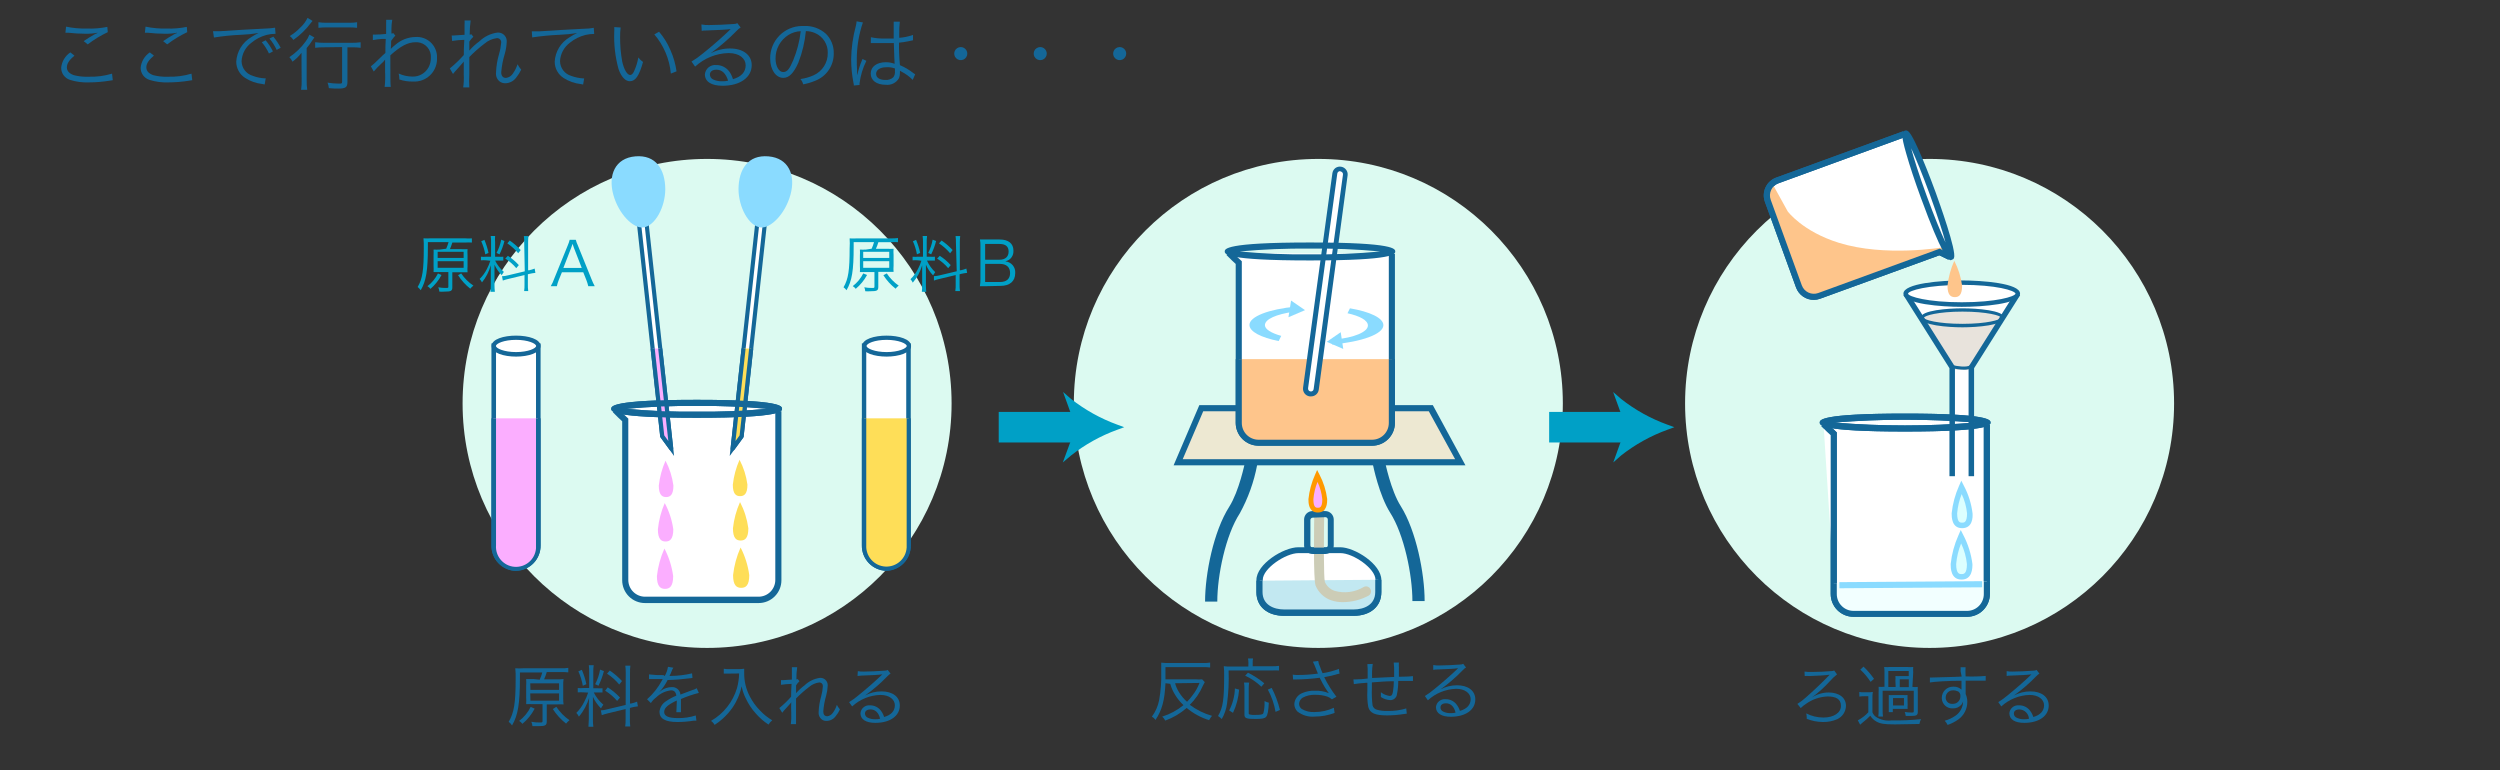 <svg width="409" height="126" fill="none" xmlns="http://www.w3.org/2000/svg"><rect width="100%" height="100%" fill="#333333" stroke="none"/><g clip-path="url(#clip0_1_165)"><path d="M115.68 106C137.771 106 155.68 88.091 155.68 66C155.68 43.909 137.771 26 115.68 26C93.589 26 75.68 43.909 75.68 66C75.68 88.091 93.589 106 115.68 106Z" fill="#DCFAF1"/><path d="M215.68 106C237.771 106 255.68 88.091 255.68 66C255.68 43.909 237.771 26 215.68 26C193.589 26 175.68 43.909 175.68 66C175.68 88.091 193.589 106 215.68 106Z" fill="#DCFAF1"/><path d="M315.68 106C337.771 106 355.68 88.091 355.68 66C355.68 43.909 337.771 26 315.68 26C293.589 26 275.68 43.909 275.68 66C275.68 88.091 293.589 106 315.68 106Z" fill="#DCFAF1"/><path d="M311.78 48.02L330.1 48.25L322.74 59.66L322.44 77.64L319.26 77.57L319.37 60.55L311.78 48.02Z" fill="white"/><path d="M314.38 52C315.316 51.3 316.451 50.918 317.62 50.91C319.93 50.72 324.76 50.74 326.09 51.21C327.42 51.68 327.75 51.86 327.62 52.13C327.49 52.4 322.49 60.53 322.49 60.53C321.445 60.558 320.4 60.522 319.36 60.42C319.36 60.2 314.38 52 314.38 52Z" fill="#E8E3DC"/><path d="M325.05 69.52V97.2C325.05 98.059 324.709 98.883 324.101 99.491C323.493 100.099 322.669 100.44 321.81 100.44H303.24C302.814 100.44 302.393 100.356 302 100.193C301.607 100.031 301.25 99.792 300.949 99.491C300.648 99.19 300.409 98.833 300.247 98.44C300.084 98.047 300 97.626 300 97.2V71C300 71 299.06 70.13 298.33 69.4" fill="white"/><path d="M321.81 100.91H303.24C302.748 100.911 302.262 100.815 301.807 100.628C301.353 100.441 300.94 100.165 300.592 99.817C300.245 99.47 299.969 99.057 299.782 98.603C299.594 98.148 299.499 97.662 299.5 97.17V71.17C299.2 70.89 298.5 70.26 297.98 69.7L298.69 69C299.41 69.72 300.34 70.58 300.34 70.58L300.5 70.73V97.2C300.5 97.927 300.789 98.624 301.302 99.138C301.816 99.651 302.513 99.94 303.24 99.94H321.81C322.17 99.94 322.526 99.869 322.859 99.731C323.191 99.594 323.493 99.392 323.747 99.138C324.002 98.883 324.204 98.581 324.341 98.249C324.479 97.916 324.55 97.56 324.55 97.2V69.52H325.55V97.2C325.542 98.187 325.145 99.13 324.444 99.825C323.743 100.52 322.797 100.91 321.81 100.91Z" fill="#146798"/><path d="M300 95.41V71C300 71 299.06 70.13 298.33 69.4" fill="white"/><path d="M300.5 95.41H299.5V71.2C299.2 70.92 298.5 70.29 297.98 69.73L298.69 69.03C299.41 69.75 300.34 70.61 300.34 70.61L300.5 70.76V95.41Z" fill="#146798"/><path d="M325.05 95.09V97.2C325.05 98.059 324.709 98.883 324.101 99.491C323.493 100.099 322.669 100.44 321.81 100.44H303.24C302.815 100.44 302.393 100.356 302 100.193C301.607 100.031 301.25 99.792 300.949 99.491C300.648 99.19 300.409 98.833 300.247 98.44C300.084 98.047 300 97.626 300 97.2V95.44" fill="#F2FFFF"/><path d="M321.81 100.91H303.24C302.748 100.911 302.262 100.815 301.807 100.628C301.353 100.441 300.94 100.165 300.592 99.817C300.245 99.47 299.97 99.057 299.782 98.603C299.595 98.148 299.499 97.662 299.5 97.17V95.41H300.5V97.2C300.5 97.927 300.789 98.624 301.303 99.138C301.816 99.651 302.513 99.94 303.24 99.94H321.81C322.17 99.94 322.526 99.869 322.859 99.731C323.191 99.594 323.493 99.392 323.747 99.138C324.002 98.883 324.204 98.581 324.341 98.249C324.479 97.916 324.55 97.56 324.55 97.2V95.12H325.55V97.2C325.542 98.187 325.145 99.13 324.444 99.825C323.744 100.52 322.797 100.91 321.81 100.91Z" fill="#146798"/><path d="M325.55 69.53H324.55V95.09H325.55V69.53Z" fill="#146798"/><path d="M325.1 69.13C325.1 69.67 319.1 70.13 311.65 70.13C304.2 70.13 298.21 69.7 298.21 69.13C298.21 68.56 304.21 68.13 311.65 68.13C319.09 68.13 325.1 68.59 325.1 69.13Z" fill="white"/><path d="M311.65 70.6C297.71 70.6 297.71 69.53 297.71 69.13C297.71 68.73 297.71 67.66 311.65 67.66C325.59 67.66 325.65 68.73 325.65 69.13C325.65 69.53 325.6 70.6 311.65 70.6ZM300.15 69.13C307.804 69.76 315.496 69.76 323.15 69.13C315.496 68.51 307.804 68.51 300.15 69.13Z" fill="#146798"/><path d="M225.49 96.89C225.49 99.13 223.68 100.25 221.44 100.25H210.1C207.87 100.25 206.1 99.13 206.1 96.89V94.89C206.1 92.65 210.21 90.03 212.45 90.03H219.31C221.55 90.03 225.54 92.65 225.54 94.89L225.49 96.89Z" fill="white"/><path d="M221.44 100.75H210.1C207.34 100.75 205.55 99.24 205.55 96.89V94.89C205.55 92.28 210 89.53 212.4 89.53H219.26C221.62 89.53 225.99 92.28 225.99 94.89V96.89C226 99.2 224.21 100.75 221.44 100.75ZM212.44 90.49C210.32 90.49 206.59 93.01 206.59 94.85V96.85C206.59 98.96 208.43 99.71 210.14 99.71H221.48C223.2 99.71 225.03 98.96 225.03 96.85V94.85C225.03 93.01 221.38 90.49 219.3 90.49H212.44Z" fill="#146798"/><path d="M127.34 67.27V94.92C127.34 95.779 126.999 96.603 126.391 97.211C125.783 97.819 124.959 98.16 124.1 98.16H105.53C104.671 98.16 103.847 97.819 103.239 97.211C102.631 96.603 102.29 95.779 102.29 94.92V68.74C102.29 68.74 101.35 67.87 100.62 67.14" fill="white"/><path d="M124.1 98.66H105.53C105.039 98.661 104.552 98.566 104.097 98.378C103.643 98.191 103.23 97.915 102.882 97.567C102.535 97.22 102.26 96.807 102.072 96.353C101.885 95.898 101.789 95.412 101.79 94.92V68.92C101.49 68.64 100.79 68.01 100.27 67.45L100.98 66.75C101.7 67.47 102.63 68.33 102.63 68.33L102.79 68.48V94.88C102.79 95.607 103.079 96.304 103.593 96.817C104.106 97.331 104.803 97.62 105.53 97.62H124.1C124.827 97.62 125.524 97.331 126.037 96.817C126.551 96.304 126.84 95.607 126.84 94.88V67.27H127.84V94.92C127.841 95.412 127.746 95.898 127.558 96.353C127.371 96.807 127.095 97.22 126.748 97.567C126.4 97.915 125.987 98.191 125.533 98.378C125.078 98.566 124.592 98.661 124.1 98.66Z" fill="#146798"/><path d="M127.39 66.88C127.39 67.42 121.39 67.88 113.95 67.88C106.51 67.88 100.5 67.45 100.5 66.88C100.5 66.31 106.5 65.88 113.95 65.88C121.4 65.88 127.39 66.34 127.39 66.88Z" fill="white"/><path d="M114 68.35C100 68.35 100 67.28 100 66.88C100 66.48 100 65.41 114 65.41C128 65.41 127.94 66.48 127.94 66.88C127.94 67.28 127.89 68.35 114 68.35ZM102.49 66.88C106.316 67.241 110.158 67.398 114 67.35C117.839 67.398 121.678 67.242 125.5 66.88C121.677 66.528 117.839 66.371 114 66.41C110.158 66.372 106.316 66.528 102.49 66.88Z" fill="#146798"/><path d="M225.49 94.85V96.85C225.49 99.09 223.68 100.21 221.44 100.21H210.1C207.87 100.21 206.1 99.09 206.1 96.85V95" fill="#C2E8F1"/><path d="M221.44 100.75H210.1C207.34 100.75 205.55 99.24 205.55 96.89V95H206.55V96.85C206.55 98.96 208.39 99.71 210.1 99.71H221.44C223.16 99.71 224.99 98.96 224.99 96.85V94.85H225.99V96.85C226 99.2 224.21 100.75 221.44 100.75Z" fill="#146798"/><path d="M219.75 98.51C219.07 98.528 218.393 98.423 217.75 98.2C217.186 97.998 216.67 97.68 216.236 97.267C215.802 96.854 215.459 96.354 215.23 95.8C214.85 94.8 214.97 86.33 215.04 82.74C215.04 82.525 215.125 82.319 215.277 82.167C215.429 82.015 215.635 81.93 215.85 81.93C216.065 81.93 216.271 82.015 216.423 82.167C216.575 82.319 216.66 82.525 216.66 82.74C216.55 88.3 216.55 94.49 216.75 95.22C216.904 95.555 217.124 95.856 217.397 96.103C217.67 96.351 217.991 96.54 218.34 96.66C219.138 96.89 219.974 96.951 220.797 96.841C221.62 96.731 222.411 96.451 223.12 96.02C223.215 95.972 223.319 95.943 223.425 95.935C223.532 95.927 223.639 95.94 223.74 95.974C223.841 96.007 223.935 96.06 224.015 96.13C224.096 96.2 224.162 96.285 224.21 96.38C224.26 96.474 224.29 96.578 224.3 96.684C224.309 96.79 224.297 96.897 224.265 96.999C224.232 97.1 224.179 97.194 224.11 97.275C224.04 97.356 223.955 97.422 223.86 97.47C222.592 98.139 221.183 98.496 219.75 98.51Z" fill="#CCCCB6"/><path d="M238.91 75.63H192.74L196.52 66.78H234.09L238.91 75.63Z" fill="#EDE8D2"/><path d="M239.75 76.13H192L196.21 66.28H234.41L239.75 76.13ZM193.49 75.13H238.06L233.75 67.28H196.85L193.49 75.13Z" fill="#146798"/><path d="M88 56.2V89.2C88.015 89.692 87.932 90.182 87.757 90.642C87.582 91.102 87.317 91.523 86.979 91.881C86.641 92.238 86.236 92.526 85.786 92.727C85.337 92.927 84.852 93.037 84.36 93.05C83.366 93.021 82.424 92.6 81.74 91.879C81.056 91.157 80.686 90.194 80.71 89.2V56.2" fill="white"/><path d="M84.4 93.4C83.86 93.386 83.329 93.265 82.835 93.045C82.342 92.826 81.897 92.511 81.525 92.119C81.154 91.727 80.863 91.266 80.67 90.761C80.477 90.257 80.385 89.72 80.4 89.18V56.18H81.15V89.18C81.116 89.609 81.167 90.041 81.299 90.451C81.432 90.861 81.644 91.241 81.924 91.568C82.203 91.896 82.545 92.166 82.928 92.362C83.312 92.558 83.731 92.676 84.16 92.71C84.589 92.744 85.021 92.693 85.431 92.561C85.841 92.428 86.221 92.216 86.548 91.936C86.876 91.657 87.146 91.315 87.341 90.932C87.537 90.548 87.656 90.129 87.69 89.7C87.7 89.527 87.7 89.353 87.69 89.18V56.18H88.44V89.18C88.462 90.266 88.053 91.317 87.304 92.103C86.555 92.89 85.526 93.349 84.44 93.38L84.4 93.4Z" fill="#146798"/><path d="M88 68.44V89.2C88.015 89.692 87.932 90.182 87.757 90.642C87.582 91.102 87.317 91.523 86.979 91.881C86.641 92.238 86.236 92.526 85.786 92.726C85.337 92.927 84.852 93.037 84.36 93.05C83.366 93.021 82.424 92.6 81.74 91.879C81.056 91.157 80.686 90.194 80.71 89.2V68.44" fill="#FBAEFF"/><path d="M84.4 93.4C83.86 93.386 83.329 93.265 82.835 93.045C82.342 92.826 81.897 92.511 81.525 92.119C81.154 91.727 80.863 91.266 80.67 90.761C80.477 90.257 80.385 89.72 80.4 89.18V68.44H81.15V89.2C81.116 89.629 81.167 90.061 81.299 90.471C81.432 90.881 81.644 91.261 81.924 91.588C82.203 91.916 82.545 92.186 82.928 92.382C83.312 92.578 83.731 92.696 84.16 92.73C84.589 92.764 85.021 92.713 85.431 92.581C85.841 92.448 86.221 92.236 86.548 91.956C86.876 91.677 87.146 91.335 87.341 90.952C87.537 90.568 87.656 90.149 87.69 89.72C87.7 89.547 87.7 89.373 87.69 89.2V68.44H88.44V89.2C88.462 90.286 88.053 91.337 87.304 92.123C86.555 92.91 85.526 93.369 84.44 93.4H84.4Z" fill="#146798"/><path d="M88.07 56.61C88.07 57.36 86.44 57.98 84.43 57.98C82.42 57.98 80.78 57.36 80.78 56.61C80.78 55.86 82.41 55.24 84.43 55.24C86.45 55.24 88.07 55.85 88.07 56.61Z" fill="white"/><path d="M84.43 58.34C82.43 58.34 80.43 57.74 80.43 56.61C80.43 54.34 88.43 54.34 88.43 56.61C88.43 57.74 86.42 58.34 84.43 58.34ZM84.43 55.6C82.43 55.6 81.14 56.21 81.14 56.6C81.14 56.99 82.45 57.6 84.43 57.6C86.41 57.6 87.71 56.99 87.71 56.6C87.71 56.21 86.4 55.6 84.43 55.6Z" fill="#146798"/><path d="M73 40.69C73.151 40.338 73.281 39.977 73.39 39.61H70V40.33C70 44.33 69.72 45.95 68.83 47.48C68.69 47.28 68.521 47.102 68.33 46.95C69.13 45.6 69.33 44.17 69.33 40.59C69.348 40.056 69.332 39.522 69.28 38.99C69.683 39.015 70.087 39.015 70.49 38.99H76.05C76.432 39.025 76.817 39.029 77.2 39V39.68C76.837 39.655 76.473 39.655 76.11 39.68H74C73.891 40.047 73.761 40.408 73.61 40.76H75.41C75.77 40.78 76.13 40.78 76.49 40.76C76.465 41.093 76.465 41.427 76.49 41.76V43.54C76.465 43.873 76.465 44.207 76.49 44.54H74V46.98C74 47.6 73.8 47.71 72.69 47.71C72.42 47.73 72.15 47.73 71.88 47.71C71.856 47.466 71.795 47.226 71.7 47C72.105 47.076 72.517 47.113 72.93 47.11C73.29 47.11 73.35 47.11 73.35 46.89V44.51H70.93C70.95 44.177 70.95 43.843 70.93 43.51V41.83C70.95 41.497 70.95 41.163 70.93 40.83C71.263 40.848 71.597 40.848 71.93 40.83L73 40.69ZM72.23 45C71.773 45.86 71.159 46.627 70.42 47.26C70.289 47.081 70.122 46.931 69.93 46.82C70.654 46.266 71.242 45.555 71.65 44.74L72.23 45ZM71.6 42.2H75.85V41.2H71.6V42.2ZM71.6 43.81H75.85V42.73H71.6V43.81ZM75.45 44.73C75.98 45.52 76.66 46.2 77.45 46.73C77.256 46.87 77.084 47.039 76.94 47.23C76.15 46.615 75.473 45.867 74.94 45.02L75.45 44.73Z" fill="#00A0C6"/><path d="M79.55 42.59C79.26 42.565 78.969 42.565 78.68 42.59V42C78.969 42.03 79.261 42.03 79.55 42H80.34V39.68C80.35 39.322 80.33 38.964 80.28 38.61H81C80.97 38.963 80.97 39.317 81 39.67V42H81.6C81.846 42.02 82.094 42.02 82.34 42V42.63C82.093 42.63 81.843 42.63 81.59 42.63H81C81.348 43.336 81.835 43.965 82.43 44.48C82.301 44.648 82.184 44.825 82.08 45.01C81.586 44.516 81.187 43.937 80.9 43.3V46.64C80.9 47.008 80.92 47.375 80.96 47.74H80.23C80.27 47.371 80.29 47.001 80.29 46.63V43.39C80.012 44.417 79.522 45.375 78.85 46.2C78.751 45.996 78.623 45.807 78.47 45.64C78.957 45.165 79.359 44.61 79.66 44C79.887 43.572 80.075 43.123 80.22 42.66L79.55 42.59ZM79.25 39.24C79.542 39.93 79.767 40.647 79.92 41.38L79.39 41.61C79.26 40.872 79.038 40.153 78.73 39.47L79.25 39.24ZM82.53 39.43C82.338 40.183 82.066 40.914 81.72 41.61L81.23 41.38C81.597 40.7 81.856 39.969 82 39.21L82.53 39.43ZM85.76 39.67C85.77 39.319 85.75 38.968 85.7 38.62H86.46C86.42 38.952 86.4 39.286 86.4 39.62V44.22H86.55C86.864 44.151 87.171 44.057 87.47 43.94L87.59 44.64C87.254 44.676 86.919 44.733 86.59 44.81L86.36 44.87V46.53C86.35 46.894 86.37 47.259 86.42 47.62H85.75C85.8 47.256 85.82 46.888 85.81 46.52V45L83.18 45.63C82.868 45.7 82.561 45.79 82.26 45.9L82.13 45.19C82.468 45.18 82.804 45.13 83.13 45.04L85.85 44.39L85.76 39.67ZM83.09 41.85C83.749 42.279 84.35 42.79 84.88 43.37L84.46 43.87C83.947 43.257 83.34 42.73 82.66 42.31L83.09 41.85ZM83.39 39.35C84.046 39.802 84.65 40.325 85.19 40.91L84.78 41.43C84.264 40.811 83.665 40.266 83 39.81L83.39 39.35Z" fill="#00A0C6"/><path d="M96.24 46.82C96.161 46.48 96.057 46.145 95.93 45.82L95.42 44.54H91.93L91.41 45.82C91.278 46.144 91.174 46.478 91.1 46.82H90.1C90.32 46.457 90.501 46.071 90.64 45.67L92.88 40.16C93.012 39.859 93.119 39.548 93.2 39.23H94.2C94.283 39.55 94.397 39.861 94.54 40.16L96.77 45.67C96.92 46.065 97.097 46.449 97.3 46.82H96.24ZM93.89 40.53L93.67 39.89L93.56 40.22C93.5 40.38 93.47 40.49 93.45 40.53L92.17 43.83H95.17L93.89 40.53Z" fill="#00A0C6"/><path d="M148.67 56.2V89.2C148.685 89.695 148.601 90.187 148.424 90.649C148.247 91.111 147.98 91.533 147.639 91.891C147.297 92.249 146.888 92.536 146.435 92.735C145.983 92.934 145.495 93.041 145 93.05C144.006 93.021 143.064 92.6 142.38 91.879C141.696 91.157 141.326 90.194 141.35 89.2V56.2" fill="white"/><path d="M145 93.4C144.46 93.386 143.928 93.265 143.435 93.045C142.942 92.826 142.497 92.511 142.126 92.119C141.754 91.727 141.463 91.266 141.27 90.761C141.077 90.257 140.985 89.72 141 89.18V56.18H141.72V89.18C141.651 90.047 141.929 90.906 142.494 91.568C143.058 92.23 143.863 92.641 144.73 92.71C145.597 92.779 146.456 92.501 147.118 91.936C147.78 91.372 148.191 90.567 148.26 89.7C148.27 89.527 148.27 89.353 148.26 89.18V56.18H149V89.18C149.027 90.269 148.621 91.325 147.871 92.116C147.122 92.907 146.089 93.369 145 93.4Z" fill="#146798"/><path d="M148.67 68.44V89.2C148.685 89.695 148.601 90.187 148.424 90.649C148.247 91.111 147.98 91.533 147.639 91.891C147.297 92.249 146.888 92.536 146.435 92.735C145.983 92.934 145.495 93.041 145 93.05C144.006 93.021 143.064 92.6 142.38 91.879C141.696 91.157 141.326 90.194 141.35 89.2V68.44" fill="#FEDE58"/><path d="M145 93.36C143.917 93.336 142.887 92.884 142.138 92.102C141.388 91.32 140.979 90.273 141 89.19V68.44H141.72V89.2C141.696 89.634 141.757 90.069 141.901 90.479C142.044 90.889 142.267 91.267 142.557 91.591C142.847 91.915 143.198 92.179 143.589 92.368C143.981 92.556 144.406 92.666 144.84 92.69C145.274 92.714 145.709 92.653 146.119 92.509C146.529 92.366 146.907 92.142 147.231 91.853C147.555 91.563 147.819 91.212 148.008 90.821C148.196 90.429 148.306 90.004 148.33 89.57C148.34 89.447 148.34 89.323 148.33 89.2V68.44H149V89.2C149.011 89.736 148.916 90.269 148.72 90.767C148.525 91.267 148.233 91.722 147.862 92.109C147.49 92.495 147.046 92.804 146.555 93.019C146.064 93.234 145.536 93.35 145 93.36Z" fill="#146798"/><path d="M148.75 56.61C148.75 57.36 147.12 57.98 145.1 57.98C143.08 57.98 141.46 57.36 141.46 56.61C141.46 55.86 143.09 55.24 145.1 55.24C147.11 55.24 148.75 55.85 148.75 56.61Z" fill="white"/><path d="M145.05 58.34C143.05 58.34 141.05 57.74 141.05 56.61C141.05 54.34 149.05 54.34 149.05 56.61C149.06 57.74 147 58.34 145.05 58.34ZM145.05 55.6C143.05 55.6 141.77 56.21 141.77 56.6C141.77 56.99 143.08 57.6 145.05 57.6C147.02 57.6 148.34 56.99 148.34 56.6C148.34 56.21 147 55.6 145.05 55.6Z" fill="#146798"/><path d="M142.6 40.69C142.761 40.342 142.892 39.981 142.99 39.61H139.66V40.33C139.66 44.33 139.38 45.95 138.49 47.48C138.352 47.296 138.187 47.134 138 47C138.79 45.65 139 44.22 139 40.64C139.037 40.094 139.037 39.546 139 39C139.403 39.025 139.807 39.025 140.21 39H145.8C146.171 39.01 146.542 38.99 146.91 38.94V39.62C146.547 39.595 146.183 39.595 145.82 39.62H143.7C143.597 39.99 143.463 40.352 143.3 40.7H145.11C145.47 40.72 145.83 40.72 146.19 40.7C146.16 41.033 146.16 41.367 146.19 41.7V43.48C146.16 43.813 146.16 44.147 146.19 44.48H143.69V46.92C143.69 47.54 143.49 47.65 142.37 47.65C142.1 47.67 141.83 47.67 141.56 47.65C141.536 47.427 141.483 47.208 141.4 47C141.809 47.077 142.224 47.114 142.64 47.11C142.99 47.11 143.06 47.11 143.06 46.89V44.51H140.68C140.7 44.177 140.7 43.843 140.68 43.51V41.83C140.7 41.497 140.7 41.163 140.68 40.83C141.013 40.85 141.347 40.85 141.68 40.83L142.6 40.69ZM141.85 44.99C141.382 45.853 140.754 46.62 140 47.25C139.869 47.071 139.702 46.921 139.51 46.81C140.234 46.256 140.822 45.545 141.23 44.73L141.85 44.99ZM141.22 42.2H145.48V41.2H141.22V42.2ZM141.22 43.81H145.48V42.73H141.22V43.81ZM145.08 44.73C145.598 45.514 146.259 46.193 147.03 46.73C146.836 46.87 146.664 47.039 146.52 47.23C145.73 46.615 145.053 45.867 144.52 45.02L145.08 44.73Z" fill="#00A0C6"/><path d="M150.17 42.59C149.881 42.565 149.589 42.565 149.3 42.59V42C149.589 42.03 149.881 42.03 150.17 42H151V39.68C151.01 39.322 150.99 38.964 150.94 38.61H151.67C151.62 38.961 151.6 39.316 151.61 39.67V42H152.21C152.456 42.02 152.704 42.02 152.95 42V42.63C152.703 42.63 152.453 42.63 152.2 42.63H151.65C151.97 43.343 152.429 43.986 153 44.52C152.871 44.688 152.754 44.865 152.65 45.05C152.156 44.543 151.759 43.95 151.48 43.3V46.64C151.48 47.008 151.5 47.375 151.54 47.74H150.81C150.85 47.371 150.87 47.001 150.87 46.63V43.39C150.57 44.441 150.044 45.413 149.33 46.24C149.235 46.034 149.107 45.844 148.95 45.68C149.455 45.196 149.871 44.627 150.18 44C150.407 43.572 150.595 43.123 150.74 42.66L150.17 42.59ZM149.87 39.24C150.162 39.93 150.387 40.647 150.54 41.38L150.01 41.61C149.88 40.872 149.658 40.153 149.35 39.47L149.87 39.24ZM153.15 39.43C152.958 40.183 152.686 40.914 152.34 41.61L151.85 41.38C152.203 40.698 152.449 39.966 152.58 39.21L153.15 39.43ZM156.39 39.67C156.4 39.319 156.38 38.968 156.33 38.62H157.09C157.05 38.952 157.03 39.286 157.03 39.62V44.22H157.18C157.494 44.151 157.801 44.057 158.1 43.94L158.22 44.64C157.884 44.676 157.55 44.733 157.22 44.81L156.99 44.87V46.53C156.98 46.894 157 47.259 157.05 47.62H156.29C156.34 47.256 156.36 46.888 156.35 46.52V45L153.72 45.63C153.404 45.699 153.094 45.789 152.79 45.9V45.18C153.128 45.17 153.464 45.12 153.79 45.03L156.52 44.38L156.39 39.67ZM153.75 41.85C154.409 42.279 155.01 42.79 155.54 43.37L155.12 43.87C154.604 43.257 153.993 42.73 153.31 42.31L153.75 41.85ZM154.05 39.35C154.706 39.802 155.31 40.325 155.85 40.91L155.44 41.43C154.912 40.808 154.299 40.263 153.62 39.81L154.05 39.35Z" fill="#00A0C6"/><path d="M161.41 46.82H160.31C160.38 46.411 160.41 45.995 160.4 45.58V40.24C160.408 39.885 160.381 39.53 160.32 39.18H163.54C164.99 39.18 165.8 39.84 165.8 41.02C165.815 41.27 165.775 41.519 165.681 41.751C165.588 41.983 165.444 42.191 165.26 42.36C165.03 42.551 164.76 42.687 164.47 42.76C164.939 42.801 165.373 43.026 165.676 43.386C165.98 43.745 166.129 44.211 166.09 44.68C166.09 46.01 165.21 46.77 163.68 46.77L161.41 46.82ZM163.53 42.49C164.46 42.49 165.01 42 165.01 41.16C165.01 40.32 164.51 39.91 163.52 39.91H161.17V42.49H163.53ZM161.17 46.14H163.58C164.67 46.14 165.25 45.62 165.25 44.67C165.25 43.72 164.67 43.17 163.56 43.17H161.17V46.14Z" fill="#00A0C6"/><path d="M119.86 73.37L121.32 71.36L125.69 31.46L124.46 31.33L119.86 73.37Z" fill="white"/><path d="M119.86 73.71H119.73C119.661 73.684 119.603 73.635 119.564 73.571C119.526 73.508 119.511 73.433 119.52 73.36L124.12 31.36C124.133 31.271 124.179 31.19 124.25 31.134C124.321 31.078 124.41 31.051 124.5 31.06L125.73 31.19C125.817 31.205 125.895 31.251 125.95 31.32C125.978 31.353 125.998 31.391 126.01 31.433C126.022 31.474 126.026 31.517 126.02 31.56L121.66 71.46C121.654 71.519 121.629 71.575 121.59 71.62L120.13 73.62C120.095 73.654 120.052 73.68 120.005 73.696C119.959 73.711 119.909 73.716 119.86 73.71ZM124.76 31.71L120.33 72.15L121 71.24L125.32 31.77L124.76 31.71Z" fill="#146798"/><path d="M121.65 57.03L119.86 73.37L121.32 71.36L122.89 57.02" fill="#FEDE58"/><path d="M119.38 74.6L121.31 56.99L121.98 57.06L120.33 72.15L121 71.23L122.56 56.99L123.23 57.06L121.65 71.48L119.38 74.6Z" fill="#146798"/><path d="M120.82 30.93C120.82 33.84 122.47 36.99 124.44 37.21C126.06 37.39 128.44 35.05 129.32 31.86C130.2 28.67 129.05 25.86 125.71 25.58C122.37 25.3 120.85 27.69 120.82 30.93Z" fill="#8ADBFF"/><path d="M109.81 73.37L108.34 71.36L103.98 31.46L105.21 31.33L109.81 73.37Z" fill="white"/><path d="M109.81 73.71C109.756 73.71 109.702 73.697 109.653 73.673C109.605 73.649 109.563 73.614 109.53 73.57L108.07 71.57C108.031 71.525 108.006 71.469 108 71.41L103.64 31.51C103.634 31.467 103.638 31.424 103.65 31.383C103.662 31.341 103.682 31.303 103.71 31.27C103.77 31.203 103.851 31.157 103.94 31.14L105.17 31.01C105.258 31.004 105.345 31.032 105.414 31.087C105.483 31.143 105.528 31.223 105.54 31.31L110.14 73.31C110.149 73.383 110.134 73.458 110.096 73.521C110.058 73.585 109.999 73.634 109.93 73.66L109.81 73.71ZM108.67 71.2L109.33 72.11L104.9 31.67L104.35 31.73L108.67 71.2Z" fill="#146798"/><path d="M108.02 57.03L109.81 73.37L108.34 71.36L106.77 57.02" fill="#FBAEFF"/><path d="M110.28 74.6L108.02 71.48L106.44 57.06L107.11 56.99L108.67 71.23L109.34 72.15L107.68 57.06L108.35 56.99L110.28 74.6Z" fill="#146798"/><path d="M108.84 30.93C108.84 33.84 107.2 36.99 105.22 37.21C103.6 37.39 101.22 35.05 100.34 31.86C99.46 28.67 100.61 25.86 103.95 25.58C107.29 25.3 108.81 27.69 108.84 30.93Z" fill="#8ADBFF"/><path d="M110.17 79.44C110.17 80.98 109.63 81.32 108.98 81.32C108.33 81.32 107.78 80.98 107.78 79.44C107.936 78.035 108.307 76.662 108.88 75.37C109.546 76.64 109.983 78.018 110.17 79.44Z" fill="#FBAEFF"/><path d="M122.28 79.29C122.28 80.83 121.74 81.17 121.08 81.17C120.42 81.17 119.89 80.83 119.89 79.29C120.046 77.885 120.417 76.512 120.99 75.22C121.656 76.49 122.093 77.868 122.28 79.29Z" fill="#FEDE58"/><path d="M110.15 86.59C110.15 88.22 109.58 88.59 108.89 88.59C108.2 88.59 107.63 88.24 107.63 86.59C107.782 85.111 108.159 83.664 108.75 82.3C109.467 83.636 109.941 85.088 110.15 86.59Z" fill="#FBAEFF"/><path d="M122.43 86.43C122.43 88.06 121.87 88.43 121.17 88.43C120.47 88.43 119.91 88.07 119.91 86.43C120.069 84.948 120.461 83.5 121.07 82.14C121.769 83.48 122.23 84.932 122.43 86.43Z" fill="#FEDE58"/><path d="M110.13 94.25C110.13 95.97 109.53 96.34 108.8 96.34C108.07 96.34 107.47 95.97 107.47 94.25C107.644 92.692 108.058 91.17 108.7 89.74C109.437 91.148 109.921 92.675 110.13 94.25Z" fill="#FBAEFF"/><path d="M122.58 94.09C122.58 95.8 121.99 96.17 121.26 96.17C120.53 96.17 119.93 95.8 119.93 94.09C120.103 92.529 120.518 91.004 121.16 89.57C121.888 90.984 122.368 92.513 122.58 94.09Z" fill="#FEDE58"/><path d="M227.75 41.53V69.2C227.75 70.059 227.409 70.883 226.801 71.491C226.193 72.099 225.369 72.44 224.51 72.44H205.9C205.041 72.44 204.217 72.099 203.609 71.491C203.001 70.883 202.66 70.059 202.66 69.2V43C202.66 43 201.72 42.13 200.99 41.4" fill="white"/><path d="M224.47 72.92H205.9C204.909 72.917 203.959 72.522 203.258 71.822C202.558 71.121 202.163 70.171 202.16 69.18V43.18C201.86 42.9 201.16 42.27 200.64 41.71L201.35 41.01C202.07 41.73 203 42.59 203 42.59L203.16 42.74V69.2C203.16 69.927 203.449 70.624 203.963 71.138C204.476 71.651 205.173 71.94 205.9 71.94H224.47C225.197 71.94 225.894 71.651 226.407 71.138C226.921 70.624 227.21 69.927 227.21 69.2V41.53H228.21V69.2C228.205 70.188 227.808 71.135 227.108 71.832C226.407 72.529 225.458 72.92 224.47 72.92Z" fill="#146798"/><path d="M227.75 58.75V69.2C227.75 70.059 227.409 70.883 226.801 71.491C226.193 72.099 225.369 72.44 224.51 72.44H205.9C205.041 72.44 204.217 72.099 203.609 71.491C203.001 70.883 202.66 70.059 202.66 69.2V58.75" fill="#FEC58B"/><path d="M224.47 72.92H205.9C204.909 72.917 203.959 72.522 203.258 71.822C202.558 71.121 202.163 70.171 202.16 69.18V58.75H203.16V69.2C203.16 69.927 203.449 70.624 203.963 71.138C204.476 71.651 205.173 71.94 205.9 71.94H224.47C225.197 71.94 225.894 71.651 226.408 71.138C226.921 70.624 227.21 69.927 227.21 69.2V58.75H228.21V69.2C228.205 70.188 227.808 71.135 227.108 71.832C226.407 72.529 225.458 72.92 224.47 72.92Z" fill="#146798"/><path d="M215.3 63.7C215.265 63.931 215.141 64.138 214.953 64.277C214.766 64.416 214.531 64.474 214.3 64.44C214.185 64.425 214.073 64.388 213.973 64.329C213.873 64.27 213.785 64.192 213.716 64.098C213.647 64.005 213.597 63.898 213.571 63.785C213.544 63.672 213.54 63.555 213.56 63.44L218.36 28.34C218.374 28.225 218.412 28.113 218.471 28.013C218.53 27.913 218.608 27.825 218.702 27.756C218.795 27.687 218.902 27.637 219.015 27.611C219.128 27.584 219.245 27.58 219.36 27.6C219.583 27.628 219.786 27.741 219.927 27.917C220.067 28.093 220.133 28.316 220.11 28.54C220.11 28.54 220.11 28.54 220.11 28.6L215.3 63.7Z" fill="white"/><path d="M214.44 64.85H214.27C214.105 64.829 213.946 64.776 213.801 64.693C213.657 64.61 213.53 64.499 213.429 64.367C213.328 64.235 213.253 64.084 213.211 63.923C213.168 63.763 213.158 63.595 213.18 63.43L217.98 28.33C218.029 27.997 218.205 27.697 218.47 27.49C218.745 27.295 219.085 27.217 219.417 27.274C219.749 27.33 220.045 27.516 220.24 27.79C220.428 28.046 220.51 28.365 220.47 28.68L215.75 63.76C215.706 64.072 215.547 64.356 215.305 64.557C215.063 64.759 214.755 64.863 214.44 64.85ZM219.24 28C219.139 27.999 219.041 28.031 218.96 28.09C218.911 28.125 218.871 28.17 218.84 28.222C218.809 28.273 218.788 28.331 218.78 28.39L214 63.52C213.99 63.64 214.021 63.761 214.09 63.86C214.127 63.909 214.173 63.95 214.227 63.981C214.28 64.012 214.339 64.032 214.4 64.04C214.459 64.05 214.519 64.048 214.576 64.034C214.634 64.02 214.689 63.995 214.736 63.959C214.784 63.923 214.824 63.879 214.854 63.827C214.884 63.776 214.903 63.719 214.91 63.66L219.71 28.57C219.727 28.449 219.696 28.327 219.623 28.229C219.549 28.132 219.441 28.067 219.32 28.05L219.24 28Z" fill="#146798"/><path d="M206.94 53.2C206.94 52.2 208.84 51.41 211.6 51.01L212.03 50.16C207.61 50.57 204.41 51.78 204.41 53.16C204.41 54.26 206.31 55.22 209.19 55.8L209.61 54.95C208 54.5 206.94 53.87 206.94 53.2Z" fill="#8ADBFF"/><path d="M226.32 53.2C226.32 52.02 224.11 50.99 220.85 50.44L220.45 51.25C222.45 51.69 223.79 52.4 223.79 53.25C223.79 54.31 221.51 55.25 218.32 55.55L217.92 56.36C222.75 55.93 226.32 54.67 226.32 53.2Z" fill="#8ADBFF"/><path d="M210.79 51.9L211.22 49.17L213.5 50.74L210.79 51.9Z" fill="#8ADBFF"/><path d="M219.76 57.09L219.34 54.35L217.06 55.92L219.76 57.09Z" fill="#8ADBFF"/><path d="M177.16 67.39H163.39V72.39H177.16V67.39Z" fill="#00A0C6"/><path d="M182.59 69.89C179.81 70.886 177.212 72.332 174.9 74.17L176.44 69.89L174.9 65.61C177.212 67.448 179.81 68.894 182.59 69.89Z" fill="#00A0C6"/><path d="M173.88 75.65L176 69.89L173.92 64.13L175.23 65.27C177.509 67.06 180.057 68.478 182.78 69.47L183.92 69.89L182.78 70.31C180.056 71.3 177.508 72.718 175.23 74.51L173.88 75.65ZM175.88 66.92L176.95 69.92L175.88 72.92C177.604 71.726 179.452 70.721 181.39 69.92C179.438 69.128 177.58 68.121 175.85 66.92H175.88Z" fill="#00A0C6"/><path d="M267.21 67.39H253.44V72.39H267.21V67.39Z" fill="#00A0C6"/><path d="M272.64 69.89C269.876 70.902 267.296 72.358 265 74.2L266.55 69.92L265 65.64C267.299 67.462 269.879 68.898 272.64 69.89Z" fill="#00A0C6"/><path d="M263.93 75.65L266 69.89L263.91 64.13L265.22 65.27C267.499 67.066 270.051 68.484 272.78 69.47L273.92 69.89L272.78 70.31C270.053 71.3 267.501 72.718 265.22 74.51L263.93 75.65ZM265.93 66.92L267.01 69.92L265.93 72.92C267.658 71.732 269.505 70.727 271.44 69.92C269.488 69.128 267.63 68.121 265.9 66.92H265.93Z" fill="#00A0C6"/><path d="M199.15 98.42H197.15C197.15 93.91 198.53 86.94 201.1 82.91C202.72 80.36 203.66 75.72 203.67 75.68L205.67 76.07C205.146 78.848 204.184 81.524 202.82 84C200.51 87.56 199.15 94.13 199.15 98.42Z" fill="#146798"/><path d="M233.07 98.33H231.07C231.07 94.04 229.71 87.46 227.44 83.89C225.62 81.02 224.64 76.17 224.6 75.97L226.6 75.58C226.6 75.58 227.54 80.26 229.17 82.81C231.69 86.84 233.07 93.81 233.07 98.33Z" fill="#146798"/><path d="M216.83 90.63H214.75C214.569 90.633 214.389 90.6 214.22 90.533C214.052 90.466 213.898 90.366 213.768 90.24C213.638 90.114 213.534 89.963 213.463 89.797C213.391 89.63 213.353 89.451 213.35 89.27V85C213.349 84.819 213.383 84.639 213.451 84.471C213.519 84.303 213.62 84.15 213.747 84.021C213.874 83.892 214.026 83.789 214.193 83.719C214.36 83.648 214.539 83.611 214.72 83.61H216.83C217.195 83.615 217.544 83.764 217.8 84.024C218.056 84.284 218.2 84.635 218.2 85V89.2C218.207 89.381 218.178 89.562 218.114 89.732C218.051 89.902 217.955 90.058 217.831 90.191C217.708 90.323 217.559 90.431 217.394 90.506C217.229 90.581 217.051 90.624 216.87 90.63H216.83ZM214.75 84.69C214.7 84.691 214.651 84.702 214.605 84.723C214.56 84.743 214.519 84.772 214.484 84.808C214.45 84.844 214.423 84.887 214.405 84.934C214.387 84.98 214.379 85.03 214.38 85.08V89.2C214.377 89.249 214.384 89.297 214.4 89.343C214.417 89.389 214.442 89.431 214.474 89.468C214.507 89.504 214.546 89.533 214.59 89.554C214.634 89.575 214.681 89.587 214.73 89.59H216.86C216.91 89.59 216.96 89.58 217.006 89.56C217.053 89.54 217.094 89.511 217.129 89.475C217.164 89.438 217.19 89.395 217.208 89.348C217.225 89.3 217.233 89.25 217.23 89.2V85C217.23 84.9 217.192 84.804 217.123 84.731C217.054 84.659 216.96 84.615 216.86 84.61L214.75 84.69Z" fill="#146798"/><path d="M216.75 81.67C216.75 83.13 216.24 83.45 215.62 83.45C215 83.45 214.48 83.13 214.48 81.67C214.612 80.336 214.949 79.031 215.48 77.8C216.128 79.005 216.558 80.315 216.75 81.67Z" fill="#FBAEFF"/><path d="M215.6 83.85C214.06 83.85 214.06 82.21 214.06 81.67C214.204 80.287 214.568 78.937 215.14 77.67L215.48 76.89L215.87 77.65C216.524 78.898 216.951 80.252 217.13 81.65C217.13 82.2 217.13 83.85 215.6 83.85ZM215.54 78.85C215.174 79.757 214.948 80.715 214.87 81.69C214.87 83.07 215.32 83.07 215.6 83.07C215.88 83.07 216.33 83.07 216.33 81.69C216.234 80.698 215.966 79.731 215.54 78.83V78.85Z" fill="#FF9900"/><path d="M322.96 77.91H322.06V59.98L329.73 47.81L330.49 48.3L322.96 60.24V77.91Z" fill="#146798"/><path d="M319.83 77.91H318.93V60.24L311.4 48.3L312.16 47.81L319.83 59.98V77.91Z" fill="#146798"/><path d="M330.11 48C330.11 49 326.01 49.78 320.94 49.78C315.87 49.78 311.78 48.98 311.78 48C311.78 47.02 315.88 46.21 320.94 46.21C326 46.21 330.11 47 330.11 48Z" fill="white"/><path d="M320.94 50.2C317.64 50.2 311.4 49.74 311.4 48.04C311.4 46.34 317.64 45.88 320.94 45.88C324.24 45.88 330.48 46.33 330.48 48.04C330.48 49.75 324.24 50.2 320.94 50.2ZM320.94 46.62C315.35 46.62 312.24 47.54 312.15 48.04C312.24 48.53 315.35 49.45 320.94 49.45C326.53 49.45 329.64 48.53 329.74 48.04C329.63 47.52 326.53 46.6 320.94 46.6V46.62Z" fill="#146798"/><path d="M321.06 53.55C318.7 53.55 314.23 53.22 314.23 51.99C314.23 50.76 318.7 50.44 321.06 50.44C323.42 50.44 327.88 50.77 327.88 51.99C327.88 53.21 323.42 53.55 321.06 53.55ZM321.06 50.98C317.06 50.98 314.83 51.64 314.77 51.98C314.71 52.32 317.05 52.98 321.06 52.98C325.07 52.98 327.28 52.32 327.35 51.98C327.42 51.64 325.06 50.98 321.06 50.98Z" fill="#146798"/><path d="M322.26 84C322.26 85.63 321.69 86 321 86C320.31 86 319.74 85.65 319.74 84C319.901 82.518 320.292 81.071 320.9 79.71C321.599 81.05 322.06 82.502 322.26 84Z" fill="#DCFFFF"/><path d="M321 86.41C319.29 86.41 319.29 84.58 319.29 83.98C319.453 82.436 319.858 80.928 320.49 79.51L320.87 78.64L321.3 79.49C322.043 80.894 322.521 82.423 322.71 84C322.75 84.58 322.75 86.41 321 86.41ZM320.93 80.83C320.529 81.838 320.28 82.899 320.19 83.98C320.19 85.51 320.69 85.51 321 85.51C321.31 85.51 321.81 85.51 321.81 83.98C321.699 82.887 321.401 81.822 320.93 80.83Z" fill="#8ADBFF"/><path d="M322.24 92.28C322.24 94 321.64 94.37 320.91 94.37C320.18 94.37 319.58 94 319.58 92.28C319.753 90.719 320.168 89.194 320.81 87.76C321.548 89.171 322.032 90.701 322.24 92.28Z" fill="#DCFFFF"/><path d="M320.91 94.82C319.13 94.82 319.13 92.91 319.13 92.28C319.301 90.656 319.73 89.069 320.4 87.58L320.78 86.71L321.21 87.56C321.98 89.033 322.481 90.631 322.69 92.28C322.69 92.91 322.69 94.82 320.91 94.82ZM320.84 88.9C320.402 89.98 320.129 91.119 320.03 92.28C320.03 93.92 320.58 93.92 320.91 93.92C321.24 93.92 321.79 93.92 321.79 92.28C321.67 91.107 321.348 89.964 320.84 88.9Z" fill="#8ADBFF"/><path d="M321 46.73C321 48.28 320.47 48.61 319.81 48.61C319.15 48.61 318.61 48.28 318.61 46.73C318.768 45.328 319.143 43.958 319.72 42.67C320.377 43.94 320.81 45.313 321 46.73Z" fill="#FEC58B"/><path d="M114 68.35C100 68.35 100 67.28 100 66.88C100 66.48 100 65.41 114 65.41C128 65.41 127.94 66.48 127.94 66.88C127.94 67.28 127.89 68.35 114 68.35ZM102.49 66.88C106.316 67.241 110.158 67.398 114 67.35C117.839 67.398 121.678 67.242 125.5 66.88C121.677 66.528 117.839 66.371 114 66.41C110.158 66.372 106.316 66.528 102.49 66.88Z" fill="#146798"/><path d="M214.31 42.61C200.37 42.61 200.37 41.54 200.37 41.14C200.37 40.74 200.37 39.67 214.31 39.67C228.25 39.67 228.26 40.74 228.26 41.14C228.26 41.54 228.26 42.61 214.31 42.61ZM202.81 41.14C206.632 41.502 210.471 41.658 214.31 41.61C218.149 41.658 221.988 41.502 225.81 41.14C221.987 40.783 218.149 40.627 214.31 40.67C210.471 40.632 206.633 40.788 202.81 41.14Z" fill="#146798"/><path d="M311.5 22L290.75 29.58C290.107 29.821 289.584 30.305 289.296 30.929C289.008 31.552 288.977 32.264 289.21 32.91L294.3 46.91C294.537 47.554 295.019 48.079 295.641 48.369C296.263 48.66 296.974 48.692 297.62 48.46L303.62 46.25L317.26 41.25C317.26 41.25 318.17 41.72 318.92 42.07" fill="white"/><path d="M296.75 49.06C296.119 49.064 295.501 48.874 294.981 48.517C294.461 48.159 294.063 47.651 293.84 47.06L288.75 33.06C288.606 32.678 288.538 32.272 288.551 31.865C288.564 31.457 288.657 31.056 288.825 30.684C288.993 30.313 289.233 29.978 289.531 29.699C289.828 29.421 290.178 29.203 290.56 29.06L311.34 21.48L311.68 22.42L290.93 30C290.41 30.194 289.987 30.585 289.755 31.089C289.523 31.593 289.499 32.169 289.69 32.69L294.78 46.69C294.972 47.21 295.361 47.633 295.863 47.867C296.365 48.101 296.939 48.127 297.46 47.94L317.34 40.68L317.54 40.78C317.54 40.78 318.44 41.24 319.18 41.58L318.76 42.49C318.22 42.24 317.59 41.92 317.28 41.77L297.75 48.88C297.429 48.995 297.091 49.055 296.75 49.06Z" fill="#146798"/><path d="M318.4 41.09L297.59 48.41C296.944 48.642 296.232 48.609 295.611 48.319C294.989 48.029 294.507 47.504 294.27 46.86L289.18 32.86C288.69 31.51 288.8 30.94 290.18 30.44L292.46 34.57C292.46 34.57 294.87 37.86 300.83 39.72C308.39 42.08 317.83 40.47 317.83 40.47" fill="#FEC58B"/><path d="M311.75 21.85C311.34 22 312.67 26.64 314.75 32.22C316.83 37.8 318.75 42.22 319.17 42.06C319.59 41.9 318.25 37.27 316.17 31.69C314.09 26.11 312.18 21.7 311.75 21.85Z" fill="white"/><path d="M319.15 42.57C318.68 42.57 317.63 41.57 314.27 32.39C313.27 29.68 312.42 27.11 311.86 25.13C310.96 21.99 311.1 21.56 311.61 21.38C312.12 21.2 312.49 21.44 313.83 24.38C314.67 26.24 315.68 28.77 316.67 31.47C317.25 33.08 320.15 41.13 319.67 42.18L319.59 42.37L319.35 42.49C319.29 42.531 319.222 42.558 319.15 42.57ZM312.66 24.25C313.13 26 313.98 28.69 315.21 32.05C316.44 35.41 317.52 38.05 318.29 39.67C317.83 37.97 316.99 35.32 315.73 31.86C314.47 28.4 313.42 25.9 312.66 24.25Z" fill="#146798"/><path d="M296.75 49.06C296.119 49.064 295.501 48.874 294.981 48.517C294.461 48.159 294.063 47.651 293.84 47.06L288.75 33.06C288.606 32.678 288.538 32.272 288.551 31.865C288.564 31.457 288.657 31.056 288.825 30.684C288.993 30.313 289.233 29.978 289.531 29.699C289.828 29.421 290.178 29.203 290.56 29.06L311.34 21.48L311.68 22.42L290.93 30C290.41 30.194 289.987 30.585 289.755 31.089C289.523 31.593 289.499 32.169 289.69 32.69L294.78 46.69C294.972 47.21 295.361 47.633 295.863 47.867C296.365 48.101 296.939 48.127 297.46 47.94L317.34 40.68L317.54 40.78C317.54 40.78 318.44 41.24 319.18 41.58L318.76 42.49C318.22 42.24 317.59 41.92 317.28 41.77L297.75 48.88C297.429 48.995 297.091 49.055 296.75 49.06Z" fill="#146798"/><path d="M311.65 70.6C297.71 70.6 297.71 69.53 297.71 69.13C297.71 68.73 297.71 67.66 311.65 67.66C325.59 67.66 325.65 68.73 325.65 69.13C325.65 69.53 325.6 70.6 311.65 70.6ZM300.15 69.13C307.804 69.76 315.496 69.76 323.15 69.13C315.496 68.51 307.804 68.51 300.15 69.13Z" fill="#146798"/><path d="M321.31 60.48C320.635 60.47 319.963 60.38 319.31 60.21L319.43 59.73C320.04 59.88 321.76 60.19 322.35 59.73L322.65 60.13C322.249 60.379 321.782 60.501 321.31 60.48Z" fill="#146798"/><path d="M88.29 111.2C88.469 110.817 88.613 110.419 88.72 110.01H85.06V110.8C85.06 115.16 84.75 116.99 83.77 118.68C83.624 118.451 83.438 118.251 83.22 118.09C84.1 116.6 84.36 115.02 84.36 111.09C84.38 110.503 84.36 109.915 84.3 109.33C84.743 109.36 85.187 109.36 85.63 109.33H91.75C92.158 109.347 92.567 109.323 92.97 109.26V110C92.571 109.958 92.171 109.942 91.77 109.95H89.45C89.339 110.359 89.192 110.757 89.01 111.14H91.01C91.407 111.148 91.805 111.132 92.2 111.09C92.15 111.444 92.13 111.802 92.14 112.16V114.16C92.13 114.521 92.15 114.882 92.2 115.24C91.807 115.22 91.413 115.22 91.02 115.24H89.45V118C89.45 118.68 89.23 118.8 88 118.8H87.11C87.08 118.553 87.019 118.312 86.93 118.08C87.377 118.17 87.834 118.21 88.29 118.2C88.68 118.2 88.76 118.2 88.76 117.96V115.2H87.24C86.854 115.18 86.466 115.18 86.08 115.2C86.105 114.82 86.105 114.44 86.08 114.06V112.21C86.105 111.837 86.105 111.463 86.08 111.09C86.4 111.09 86.75 111.09 87.24 111.09L88.29 111.2ZM87.47 115.94C86.97 116.888 86.291 117.731 85.47 118.42C85.322 118.227 85.139 118.064 84.93 117.94C85.734 117.335 86.382 116.546 86.82 115.64L87.47 115.94ZM86.78 112.86H91.46V111.79H86.75L86.78 112.86ZM86.78 114.63H91.46V113.44H86.75L86.78 114.63ZM91.02 115.63C91.588 116.495 92.318 117.243 93.17 117.83C92.959 117.987 92.771 118.172 92.61 118.38C91.759 117.713 91.025 116.909 90.44 116L91.02 115.63Z" fill="#146798"/><path d="M95.52 113.27C95.187 113.25 94.853 113.25 94.52 113.27V112.56C94.852 112.595 95.188 112.595 95.52 112.56H96.39V110C96.4 109.609 96.38 109.218 96.33 108.83H97.13C97.072 109.214 97.049 109.602 97.06 109.99V112.6H97.75C98.023 112.62 98.297 112.62 98.57 112.6V113.29H97.14C97.524 114.055 98.058 114.735 98.71 115.29C98.562 115.477 98.431 115.678 98.32 115.89C97.77 115.344 97.323 114.704 97 114V117.68C96.993 118.085 97.016 118.489 97.07 118.89H96.27C96.27 118.49 96.33 118.08 96.33 117.67V115.8C96.321 115.233 96.341 114.665 96.39 114.1C96.063 115.256 95.49 116.327 94.71 117.24C94.6 117.017 94.459 116.812 94.29 116.63C94.829 116.092 95.272 115.467 95.6 114.78C95.852 114.31 96.059 113.818 96.22 113.31L95.52 113.27ZM95.19 109.58C95.51 110.338 95.758 111.125 95.93 111.93L95.35 112.19C95.206 111.376 94.961 110.583 94.62 109.83L95.19 109.58ZM98.8 109.79C98.59 110.62 98.292 111.424 97.91 112.19L97.37 111.93C97.76 111.184 98.03 110.38 98.17 109.55L98.8 109.79ZM102.37 110.05C102.377 109.665 102.353 109.281 102.3 108.9H103.13C103.08 109.278 103.06 109.659 103.07 110.04V115.1H103.23C103.572 115.027 103.907 114.923 104.23 114.79L104.36 115.56C104.003 115.598 103.648 115.662 103.3 115.75L103.05 115.82V117.65C103.04 118.051 103.06 118.452 103.11 118.85H102.28C102.338 118.449 102.362 118.045 102.35 117.64V116L99.45 116.7C99.111 116.78 98.777 116.88 98.45 117L98.3 116.22C98.659 116.2 99.014 116.14 99.36 116.04L102.36 115.33L102.37 110.05ZM99.43 112.45C100.162 112.923 100.834 113.484 101.43 114.12L100.96 114.67C100.398 114.014 99.737 113.45 99 113L99.43 112.45ZM99.76 109.7C100.489 110.196 101.16 110.773 101.76 111.42L101.31 111.99C100.736 111.3 100.062 110.699 99.31 110.21L99.76 109.7Z" fill="#146798"/><path d="M108.75 110.59C109.021 110.128 109.2 109.619 109.28 109.09L110.16 109.24C110.034 109.421 109.936 109.62 109.87 109.83C109.773 110.087 109.659 110.338 109.53 110.58H109.75C110.919 110.57 112.083 110.429 113.22 110.16L113.29 110.91C113.142 110.919 112.995 110.94 112.85 110.97C111.646 111.128 110.434 111.222 109.22 111.25C108.948 111.807 108.613 112.33 108.22 112.81C108.101 112.957 107.974 113.097 107.84 113.23L107.7 113.34C107.861 113.199 108.032 113.069 108.21 112.95C108.698 112.609 109.275 112.421 109.87 112.41C110.224 112.38 110.576 112.491 110.848 112.72C111.12 112.948 111.289 113.276 111.32 113.63C112.12 113.32 112.75 113.08 113.23 112.91C113.497 112.849 113.751 112.741 113.98 112.59L114.33 113.36C113.328 113.613 112.348 113.948 111.4 114.36V116.13C111.39 116.26 111.39 116.39 111.4 116.52H110.65C110.65 116.27 110.72 115.6 110.72 114.93C110.73 114.82 110.73 114.71 110.72 114.6C109.23 115.31 108.66 115.82 108.66 116.48C108.66 117.14 109.34 117.48 110.89 117.48C111.887 117.498 112.88 117.353 113.83 117.05L113.93 117.9H113.49C112.604 118.048 111.708 118.122 110.81 118.12C108.81 118.12 107.89 117.56 107.89 116.43C107.927 116.072 108.048 115.729 108.242 115.426C108.437 115.124 108.7 114.872 109.01 114.69C109.522 114.336 110.072 114.041 110.65 113.81C110.56 113.2 110.29 112.94 109.78 112.94C108.856 113.047 107.994 113.458 107.33 114.11C106.995 114.36 106.707 114.668 106.48 115.02L105.86 114.4C106.867 113.512 107.704 112.448 108.33 111.26L108.42 111.09H106.18V110.33C106.962 110.43 107.751 110.47 108.54 110.45L108.75 110.59Z" fill="#146798"/><path d="M119.25 110.2H118.41V109.41C118.687 109.459 118.969 109.48 119.25 109.47H120.75C121.085 109.482 121.42 109.458 121.75 109.4C121.75 109.65 121.75 109.89 121.75 110.13C121.737 111.468 122.06 112.789 122.69 113.97C123.121 114.806 123.677 115.572 124.34 116.24C124.925 116.868 125.599 117.407 126.34 117.84C126.095 118.034 125.889 118.271 125.73 118.54C124.929 118.021 124.208 117.387 123.59 116.66C122.953 115.948 122.424 115.146 122.02 114.28C121.7 113.648 121.468 112.975 121.33 112.28C121.062 113.558 120.538 114.77 119.79 115.84C119.353 116.45 118.853 117.013 118.3 117.52C117.871 117.919 117.405 118.277 116.91 118.59C116.766 118.331 116.564 118.108 116.32 117.94C118.371 116.764 119.892 114.845 120.57 112.58C120.786 111.798 120.904 110.991 120.92 110.18L119.25 110.2Z" fill="#146798"/><path d="M127.5 115.84C128.194 115.275 128.839 114.652 129.43 113.98C129.43 113.54 129.43 112.85 129.5 111.88C128.921 111.9 128.344 111.95 127.77 112.03V111.27C127.883 111.28 127.997 111.28 128.11 111.27L129.55 111.18C129.55 110.34 129.55 109.85 129.55 109.7C129.56 109.517 129.56 109.333 129.55 109.15H130.42C130.322 109.812 130.278 110.481 130.29 111.15C130.366 111.149 130.441 111.132 130.51 111.1L130.8 111.44C130.584 111.641 130.396 111.87 130.24 112.12C130.25 112.213 130.25 112.307 130.24 112.4V113.4C130.66 112.922 131.129 112.489 131.64 112.11C132.322 111.455 133.193 111.032 134.13 110.9C134.286 110.888 134.444 110.906 134.593 110.955C134.742 111.004 134.88 111.082 134.999 111.184C135.118 111.286 135.215 111.411 135.286 111.551C135.356 111.691 135.399 111.844 135.41 112C135.42 112.063 135.42 112.127 135.41 112.19C135.388 112.734 135.304 113.274 135.16 113.8C134.909 114.647 134.752 115.519 134.69 116.4C134.69 116.91 134.92 117.18 135.35 117.18C135.539 117.154 135.721 117.087 135.881 116.983C136.042 116.879 136.178 116.742 136.28 116.58C136.561 116.196 136.774 115.766 136.91 115.31C137.046 115.579 137.214 115.831 137.41 116.06C137.236 116.454 137.007 116.821 136.73 117.15C136.559 117.394 136.332 117.594 136.067 117.732C135.802 117.869 135.508 117.941 135.21 117.94C134.938 117.95 134.671 117.869 134.45 117.71C134.262 117.565 134.115 117.374 134.023 117.154C133.932 116.935 133.9 116.696 133.93 116.46C133.961 115.592 134.102 114.732 134.35 113.9C134.5 113.358 134.59 112.801 134.62 112.24C134.628 112.095 134.58 111.952 134.485 111.842C134.389 111.731 134.255 111.663 134.11 111.65H134.02C133.401 111.729 132.82 111.99 132.35 112.4C131.6 112.972 130.891 113.597 130.23 114.27V118.47H129.38C129.458 117.87 129.482 117.264 129.45 116.66C129.42 116.064 129.42 115.466 129.45 114.87C129.402 114.97 129.338 115.061 129.26 115.14L128.72 115.74L128.25 116.26C128.148 116.37 128.055 116.487 127.97 116.61L127.5 115.84Z" fill="#146798"/><path d="M140.34 109.8C140.669 109.863 141.005 109.887 141.34 109.87C142.25 109.87 143.72 109.8 144.71 109.72C144.891 109.728 145.071 109.686 145.23 109.6L145.7 110.21C145.54 110.28 145.49 110.33 145.14 110.67C144.031 111.818 142.819 112.862 141.52 113.79C142.345 113.341 143.27 113.107 144.21 113.11C146.05 113.11 147.21 114.01 147.21 115.42C147.21 117.13 145.61 118.26 143.21 118.26C141.66 118.26 140.77 117.69 140.77 116.68C140.805 116.304 140.988 115.957 141.279 115.715C141.569 115.474 141.944 115.357 142.32 115.39C142.674 115.385 143.024 115.465 143.341 115.623C143.658 115.781 143.932 116.014 144.14 116.3C144.364 116.601 144.534 116.94 144.64 117.3C145.8 116.98 146.4 116.3 146.4 115.38C146.4 114.46 145.52 113.69 144.04 113.69C142.32 113.735 140.674 114.403 139.41 115.57L138.91 114.87C139.454 114.541 139.969 114.166 140.45 113.75C141.63 112.81 143.37 111.28 144.13 110.54L144.28 110.38H144.33V110.33H144.23C143.88 110.4 142.56 110.48 140.88 110.53C140.682 110.54 140.485 110.56 140.29 110.59L140.34 109.8ZM142.4 116.06C141.85 116.06 141.51 116.32 141.51 116.74C141.512 116.882 141.555 117.02 141.633 117.139C141.711 117.257 141.821 117.351 141.95 117.41C142.336 117.595 142.762 117.684 143.19 117.67C143.459 117.679 143.728 117.652 143.99 117.59C143.75 116.59 143.2 116.06 142.4 116.06Z" fill="#146798"/><path d="M190.67 111.78C190.54 114.58 190.1 116.19 189.04 117.78C188.889 117.556 188.687 117.371 188.45 117.24C189.039 116.446 189.442 115.53 189.63 114.56C189.907 113.03 190.024 111.475 189.98 109.92V108.41C190.408 108.46 190.839 108.48 191.27 108.47H196.75C197.161 108.487 197.573 108.463 197.98 108.4V109.2C197.572 109.15 197.161 109.13 196.75 109.14H190.67V111.14H195.67C196.003 111.17 196.337 111.17 196.67 111.14L197.1 111.6C196.983 111.789 196.879 111.986 196.79 112.19C196.282 113.357 195.555 114.416 194.65 115.31C195.742 116.129 196.976 116.74 198.29 117.11C198.101 117.326 197.94 117.564 197.81 117.82C196.468 117.399 195.221 116.72 194.14 115.82C193.11 116.718 191.924 117.42 190.64 117.89C190.52 117.641 190.35 117.42 190.14 117.24C191.409 116.839 192.59 116.201 193.62 115.36C193.111 114.888 192.667 114.35 192.3 113.76C191.922 113.177 191.636 112.539 191.45 111.87L190.67 111.78ZM192.24 111.78C192.383 112.286 192.595 112.771 192.87 113.22C193.229 113.815 193.678 114.351 194.2 114.81C194.51 114.5 194.794 114.166 195.05 113.81C195.551 113.182 195.953 112.48 196.24 111.73L192.24 111.78Z" fill="#146798"/><path d="M204.24 108.43C204.241 108.195 204.218 107.96 204.17 107.73H205C204.95 107.963 204.93 108.202 204.94 108.44V109H208.06C208.458 109.012 208.856 108.988 209.25 108.93V109.69C208.854 109.67 208.456 109.67 208.06 109.69H201C201.069 111.511 200.982 113.334 200.74 115.14C200.615 116.02 200.323 116.869 199.88 117.64C199.7 117.447 199.494 117.279 199.27 117.14C200.09 115.73 200.27 114.45 200.27 110.48C200.28 109.983 200.26 109.485 200.21 108.99C200.581 109.04 200.956 109.06 201.33 109.05H204.23L204.24 108.43ZM201.09 116.23C201.67 115.116 201.992 113.885 202.03 112.63L202.72 112.82C202.621 114.137 202.282 115.425 201.72 116.62L201.09 116.23ZM204.36 111.67C204.307 112.001 204.283 112.335 204.29 112.67V116.61C204.29 116.79 204.29 116.84 204.47 116.9C204.763 116.96 205.062 116.98 205.36 116.96C206.31 116.96 206.58 116.9 206.69 116.67C206.833 116.112 206.897 115.536 206.88 114.96V114.69C207.096 114.819 207.333 114.911 207.58 114.96C207.51 116.34 207.38 117.02 207.13 117.28C206.88 117.54 206.47 117.62 205.41 117.62C203.85 117.62 203.59 117.51 203.59 116.87V112.66C203.602 112.325 203.578 111.99 203.52 111.66L204.36 111.67ZM206.36 112.35C205.582 111.605 204.687 110.994 203.71 110.54L204.17 110.05C205.122 110.528 206.018 111.112 206.84 111.79L206.36 112.35ZM208.68 116.46C208.462 115.186 208.036 113.956 207.42 112.82L208.05 112.54C208.642 113.685 209.095 114.897 209.4 116.15L208.68 116.46Z" fill="#146798"/><path d="M211.49 110.37C211.77 110.42 212.055 110.44 212.34 110.43C213.434 110.428 214.527 110.352 215.61 110.2C215.45 109.82 215.27 109.38 215.08 108.89C214.95 108.6 214.89 108.45 214.79 108.25L215.66 108.13C215.71 108.479 215.818 108.817 215.98 109.13C216.089 109.471 216.219 109.805 216.37 110.13C217.283 109.997 218.179 109.762 219.04 109.43L219.15 110.22C218.93 110.22 218.71 110.31 218.5 110.37C218.011 110.513 217.513 110.626 217.01 110.71L216.64 110.79C217.2 111.92 217.87 112.991 218.64 113.99L217.9 114.41C217.679 114.211 217.421 114.058 217.14 113.96C216.52 113.76 215.871 113.662 215.22 113.67C214.494 113.631 213.772 113.79 213.13 114.13C212.957 114.236 212.812 114.382 212.707 114.556C212.603 114.731 212.542 114.927 212.53 115.13C212.53 115.294 212.568 115.457 212.641 115.604C212.714 115.751 212.819 115.88 212.95 115.98C213.598 116.366 214.348 116.544 215.1 116.49C216.179 116.489 217.244 116.25 218.22 115.79L218.34 116.63C217.31 117.028 216.214 117.231 215.11 117.23C214.085 117.332 213.061 117.034 212.25 116.4C211.938 116.077 211.759 115.649 211.75 115.2C211.77 114.816 211.897 114.445 212.116 114.129C212.335 113.813 212.637 113.564 212.99 113.41C213.662 113.11 214.395 112.969 215.13 113C215.906 112.971 216.68 113.108 217.4 113.4C216.893 112.725 216.454 112.001 216.09 111.24C215.96 111.01 215.96 110.99 215.9 110.88C214.6 111.053 213.291 111.147 211.98 111.16H211.55L211.49 110.37Z" fill="#146798"/><path d="M224.58 108.62C224.472 109.382 224.438 110.152 224.48 110.92C226.26 110.82 226.7 110.8 228.08 110.75V110.07C228.102 109.509 228.078 108.947 228.01 108.39H228.86C228.84 108.673 228.84 108.957 228.86 109.24V110.72C229.94 110.72 230.8 110.66 231.16 110.62V111.4H228.75C228.759 112.118 228.692 112.836 228.55 113.54C228.527 113.817 228.4 114.074 228.193 114.26C227.987 114.446 227.718 114.546 227.44 114.54C226.893 114.513 226.364 114.336 225.91 114.03V113.25C226.331 113.579 226.831 113.789 227.36 113.86C227.66 113.86 227.8 113.68 227.89 113.14C227.982 112.581 228.029 112.016 228.03 111.45C226.7 111.45 225.9 111.54 224.44 111.64V112.64C224.402 113.565 224.438 114.491 224.55 115.41C224.598 115.584 224.692 115.742 224.822 115.867C224.952 115.992 225.114 116.079 225.29 116.12C225.847 116.268 226.424 116.332 227 116.31C228.036 116.34 229.069 116.201 230.06 115.9L230.15 116.75L229.71 116.81C228.79 116.956 227.861 117.033 226.93 117.04C224.93 117.04 224.13 116.66 223.85 115.67C223.7 114.812 223.65 113.94 223.7 113.07V111.69C222.61 111.77 222 111.83 221.49 111.92L221.42 111.15H221.75C222.419 111.146 223.087 111.099 223.75 111.01V110.29C223.768 109.743 223.752 109.195 223.7 108.65L224.58 108.62Z" fill="#146798"/><path d="M234.48 108.8C234.809 108.863 235.145 108.887 235.48 108.87C236.4 108.87 237.86 108.8 238.85 108.72C239.034 108.73 239.218 108.688 239.38 108.6L239.84 109.21C239.68 109.28 239.63 109.33 239.28 109.67C238.171 110.818 236.959 111.862 235.66 112.79C236.489 112.342 237.417 112.109 238.36 112.11C240.19 112.11 241.36 113.01 241.36 114.42C241.36 116.13 239.77 117.26 237.36 117.26C235.81 117.26 234.92 116.69 234.92 115.68C234.955 115.304 235.138 114.957 235.429 114.715C235.719 114.474 236.094 114.357 236.47 114.39H236.52C236.873 114.385 237.221 114.465 237.537 114.623C237.852 114.782 238.124 115.014 238.33 115.3C238.558 115.601 238.73 115.939 238.84 116.3C239.99 115.98 240.6 115.3 240.6 114.38C240.6 113.46 239.72 112.69 238.23 112.69C236.511 112.739 234.867 113.407 233.6 114.57L233.11 113.87C233.65 113.535 234.165 113.161 234.65 112.75C235.82 111.81 237.56 110.28 238.32 109.54L238.47 109.38H238.52V109.33H238.42C238.07 109.4 236.75 109.48 235.08 109.53C234.88 109.53 234.68 109.55 234.48 109.59V108.8ZM236.55 115.06C236 115.06 235.66 115.32 235.66 115.74C235.659 115.883 235.7 116.023 235.778 116.142C235.856 116.261 235.969 116.355 236.1 116.41C236.481 116.6 236.905 116.69 237.33 116.67C237.599 116.679 237.868 116.652 238.13 116.59C237.89 115.59 237.34 115.06 236.55 115.06Z" fill="#146798"/><path d="M295.22 109.87C295.624 109.93 296.032 109.95 296.44 109.93C297.44 109.93 298.86 109.87 299.62 109.79C299.776 109.792 299.93 109.758 300.07 109.69L300.54 110.33C300.11 110.67 299.712 111.048 299.35 111.46C298.445 112.46 297.44 113.365 296.35 114.16C297.173 113.599 298.144 113.296 299.14 113.29C300.89 113.29 302 114.14 302 115.48C301.99 115.941 301.85 116.39 301.598 116.775C301.345 117.16 300.989 117.467 300.57 117.66C299.832 117.981 299.034 118.138 298.23 118.12C297.322 118.114 296.423 117.937 295.58 117.6V117.41C295.578 117.174 295.551 116.94 295.5 116.71C296.369 117.159 297.332 117.392 298.31 117.39C300.01 117.39 301.18 116.61 301.18 115.48C301.18 114.35 300.34 113.94 298.99 113.94C297.72 113.989 296.493 114.41 295.46 115.15C295.15 115.349 294.861 115.58 294.6 115.84L294.05 115.16C294.56 114.843 295.039 114.478 295.48 114.07C296.62 113.07 298.12 111.65 299.13 110.6L299.23 110.49L299.32 110.4H299.17C298.7 110.48 297.27 110.56 296.04 110.6C295.777 110.58 295.513 110.58 295.25 110.6L295.22 109.87Z" fill="#146798"/><path d="M304.18 113.2C304.462 113.26 304.752 113.28 305.04 113.26H305.54C305.825 113.27 306.11 113.25 306.39 113.2C306.34 113.588 306.32 113.979 306.33 114.37V116.53C306.435 116.815 306.618 117.065 306.86 117.25C307.619 117.757 308.535 117.974 309.44 117.86C311.056 117.89 312.673 117.82 314.28 117.65C314.15 117.897 314.062 118.164 314.02 118.44C312.81 118.44 311.43 118.51 310.02 118.51C308.25 118.51 307.6 118.41 306.92 118.01C306.535 117.787 306.212 117.47 305.98 117.09C305.58 117.499 305.152 117.88 304.7 118.23L304.32 118.56L303.94 117.85C304.584 117.51 305.165 117.064 305.66 116.53V113.9H305C304.729 113.9 304.458 113.92 304.19 113.96L304.18 113.2ZM304.87 109.06C305.509 109.667 306.086 110.337 306.59 111.06L306.03 111.55C305.554 110.817 304.99 110.145 304.35 109.55L304.87 109.06ZM312.87 112.38C313.162 112.415 313.458 112.415 313.75 112.38C313.73 112.67 313.73 112.96 313.75 113.25V116.44C313.75 117.02 313.55 117.13 312.56 117.13H311.78C311.747 116.909 311.693 116.691 311.62 116.48C311.977 116.54 312.338 116.57 312.7 116.57C312.99 116.57 313.09 116.57 313.09 116.39V113H308V116.23C307.99 116.564 308.01 116.899 308.06 117.23H307.29C307.332 116.898 307.349 116.564 307.34 116.23V113.23C307.36 112.94 307.36 112.65 307.34 112.36C307.623 112.39 307.907 112.39 308.19 112.36H308.3V110.03C308.308 109.726 308.292 109.421 308.25 109.12C308.583 109.15 308.917 109.15 309.25 109.12H312C312.333 109.15 312.667 109.15 313 109.12C312.98 109.423 312.98 109.727 313 110.03L312.87 112.38ZM310.09 111.38C310.11 111.12 310.11 110.86 310.09 110.6C310.37 110.62 310.65 110.62 310.93 110.6H312.27V109.78H308.93V112.39H310.13L310.09 111.38ZM312.09 115.32C312.07 115.536 312.07 115.754 312.09 115.97H309.66V116.51H309C309 116.29 309 116.07 309 115.84V114.38C309 114.16 309 113.94 309 113.71C309.26 113.73 309.52 113.73 309.78 113.71H311.29C311.55 113.73 311.81 113.73 312.07 113.71C312.07 113.93 312.07 114.15 312.07 114.36L312.09 115.32ZM309.7 115.41H311.49V114.2H309.7V115.41ZM312.28 112.41V111.14H310.8V112.41H312.28Z" fill="#146798"/><path d="M320.75 109.8C320.77 109.587 320.77 109.373 320.75 109.16H321.57C321.54 109.62 321.54 110.08 321.57 110.54V110.66C322.667 110.705 323.766 110.679 324.86 110.58V111.36H321.58V113.54C321.763 113.949 321.855 114.392 321.85 114.84C321.85 115.402 321.716 115.955 321.458 116.455C321.201 116.954 320.828 117.384 320.37 117.71C319.836 118.089 319.25 118.388 318.63 118.6C318.51 118.345 318.347 118.112 318.15 117.91C318.788 117.741 319.39 117.46 319.93 117.08C320.306 116.82 320.614 116.474 320.828 116.07C321.042 115.666 321.156 115.217 321.16 114.76C321.1 114.957 321.001 115.141 320.87 115.3C320.698 115.498 320.484 115.653 320.243 115.756C320.002 115.858 319.741 115.904 319.48 115.89C319.031 115.917 318.589 115.765 318.251 115.467C317.914 115.169 317.708 114.749 317.68 114.3V114.15C317.681 113.911 317.73 113.675 317.822 113.454C317.915 113.234 318.05 113.034 318.22 112.866C318.39 112.698 318.591 112.565 318.813 112.475C319.034 112.384 319.271 112.339 319.51 112.34H319.62C319.855 112.33 320.09 112.369 320.311 112.453C320.531 112.537 320.731 112.665 320.9 112.83V111.37C318.69 111.37 316.46 111.52 315.73 111.65V110.84H316.17L318.26 110.78C319.32 110.78 320.18 110.71 320.93 110.69L320.75 109.8ZM320.28 113.11C320.052 112.99 319.797 112.931 319.54 112.94C319.388 112.932 319.235 112.954 319.091 113.005C318.947 113.056 318.815 113.135 318.702 113.237C318.588 113.339 318.496 113.463 318.431 113.6C318.365 113.738 318.328 113.888 318.32 114.04C318.304 114.18 318.319 114.322 318.362 114.457C318.405 114.591 318.476 114.715 318.571 114.819C318.665 114.924 318.781 115.008 318.91 115.065C319.039 115.122 319.179 115.151 319.32 115.15H319.44C319.601 115.158 319.762 115.134 319.914 115.08C320.066 115.025 320.205 114.941 320.324 114.832C320.443 114.723 320.539 114.592 320.607 114.446C320.675 114.299 320.714 114.141 320.72 113.98V113.85C320.733 113.687 320.696 113.524 320.614 113.383C320.532 113.242 320.408 113.129 320.26 113.06L320.28 113.11Z" fill="#146798"/><path d="M328.29 109.8C328.619 109.863 328.955 109.887 329.29 109.87C330.21 109.87 331.67 109.8 332.66 109.72C332.844 109.73 333.028 109.688 333.19 109.6L333.65 110.21C333.5 110.28 333.44 110.33 333.09 110.67C331.981 111.818 330.769 112.862 329.47 113.79C330.3 113.342 331.228 113.109 332.17 113.11C334 113.11 335.17 114.01 335.17 115.42C335.17 117.13 333.58 118.26 331.17 118.26C329.62 118.26 328.73 117.69 328.73 116.68C328.766 116.304 328.948 115.957 329.239 115.715C329.529 115.474 329.904 115.357 330.28 115.39H330.33C330.683 115.385 331.031 115.465 331.347 115.623C331.662 115.782 331.934 116.014 332.14 116.3C332.368 116.601 332.54 116.939 332.65 117.3C333.8 116.98 334.41 116.3 334.41 115.38C334.41 114.46 333.53 113.69 332.04 113.69C330.321 113.741 328.678 114.408 327.41 115.57L326.92 114.87C327.46 114.535 327.975 114.161 328.46 113.75C329.63 112.81 331.37 111.28 332.13 110.54L332.28 110.38H332.33V110.33H332.23C331.88 110.4 330.56 110.48 328.89 110.53C328.69 110.53 328.49 110.55 328.29 110.59V109.8ZM330.36 116.06C329.81 116.06 329.47 116.32 329.47 116.74C329.469 116.883 329.51 117.023 329.588 117.142C329.667 117.261 329.779 117.355 329.91 117.41C330.293 117.595 330.715 117.684 331.14 117.67C331.409 117.679 331.678 117.652 331.94 117.59C331.917 117.183 331.742 116.799 331.449 116.516C331.157 116.232 330.768 116.069 330.36 116.06Z" fill="#146798"/><path d="M324.27 95.081L300.921 95.24L300.928 96.24L324.277 96.081L324.27 95.081Z" fill="#8ADBFF"/><path d="M12.18 9.1C11.34 9.8 10.94 10.4 10.94 11.01C10.94 11.62 11.32 12.01 12.05 12.29C12.826 12.495 13.628 12.583 14.43 12.55C15.749 12.599 17.066 12.43 18.33 12.05L18.45 13.12L18 13.19C16.84 13.382 15.666 13.479 14.49 13.48C13.475 13.517 12.46 13.382 11.49 13.08C11.059 12.954 10.681 12.69 10.414 12.329C10.147 11.968 10.005 11.529 10.01 11.08C10.059 10.577 10.219 10.091 10.478 9.657C10.738 9.223 11.09 8.851 11.51 8.57L12.18 9.1ZM10.81 4.36C11.947 4.598 13.108 4.702 14.27 4.67C15.373 4.71 16.478 4.619 17.56 4.4L17.63 5.26C16.47 5.81 15.37 6.48 14.35 7.26L13.69 6.73C14.247 6.34 14.825 5.979 15.42 5.65L15.74 5.48C15.83 5.48 15.86 5.48 15.99 5.35C15.331 5.476 14.661 5.533 13.99 5.52C13.034 5.518 12.079 5.462 11.13 5.35H10.7L10.81 4.36Z" fill="#146798"/><path d="M25.18 9.1C24.34 9.8 23.94 10.4 23.94 11.01C23.94 11.62 24.32 12.01 25.05 12.29C25.826 12.495 26.628 12.583 27.43 12.55C28.749 12.599 30.066 12.43 31.33 12.05L31.45 13.12L31 13.19C29.84 13.382 28.666 13.479 27.49 13.48C26.475 13.517 25.46 13.382 24.49 13.08C24.059 12.954 23.681 12.69 23.414 12.329C23.147 11.968 23.005 11.529 23.01 11.08C23.059 10.577 23.219 10.091 23.478 9.657C23.738 9.223 24.09 8.851 24.51 8.57L25.18 9.1ZM23.81 4.36C24.947 4.598 26.108 4.702 27.27 4.67C28.373 4.71 29.478 4.619 30.56 4.4L30.63 5.26C29.47 5.81 28.37 6.48 27.35 7.26L26.69 6.73C27.247 6.34 27.825 5.979 28.42 5.65L28.74 5.48C28.83 5.48 28.86 5.48 28.99 5.35C28.331 5.476 27.661 5.533 26.99 5.52C26.034 5.518 25.079 5.462 24.13 5.35H23.7L23.81 4.36Z" fill="#146798"/><path d="M34.85 5.1H36.06C37.61 4.99 41.77 4.74 43.45 4.67C43.969 4.659 44.487 4.612 45 4.53L45.08 5.53C44.588 5.53 44.097 5.59 43.62 5.71C42.702 5.952 41.849 6.392 41.12 7C40.649 7.352 40.262 7.803 39.985 8.322C39.709 8.84 39.55 9.413 39.52 10C39.526 10.542 39.706 11.068 40.034 11.5C40.362 11.932 40.819 12.248 41.34 12.4C41.979 12.648 42.655 12.79 43.34 12.82H43.47L43.3 13.82L42.9 13.74C41.898 13.63 40.936 13.288 40.09 12.74C39.648 12.454 39.284 12.062 39.032 11.598C38.781 11.136 38.649 10.617 38.65 10.09C38.698 9.276 38.944 8.485 39.368 7.788C39.792 7.091 40.379 6.508 41.08 6.09C41.472 5.829 41.883 5.598 42.31 5.4C41.364 5.556 40.408 5.653 39.45 5.69C37.959 5.751 36.473 5.901 35 6.14L34.85 5.1ZM43.46 6.59C43.929 7.146 44.328 7.757 44.65 8.41L44 8.75C43.695 8.087 43.301 7.468 42.83 6.91L43.46 6.59ZM44.72 6C45.188 6.559 45.591 7.17 45.92 7.82L45.26 8.16C44.949 7.491 44.553 6.866 44.08 6.3L44.72 6Z" fill="#146798"/><path d="M49.33 10.2V8.64C48.908 9.192 48.41 9.68 47.85 10.09C47.72 9.818 47.548 9.568 47.34 9.35C48.371 8.661 49.272 7.794 50 6.79C50.26 6.449 50.469 6.072 50.62 5.67L51.43 6.13C51.29 6.31 51.16 6.5 51.04 6.69C50.784 7.104 50.493 7.496 50.17 7.86V13.11C50.16 13.638 50.19 14.166 50.26 14.69H49.26C49.34 14.167 49.37 13.638 49.35 13.11L49.33 10.2ZM51.13 3.42C51.042 3.51 50.961 3.607 50.89 3.71C50.084 4.799 49.108 5.751 48 6.53C47.838 6.287 47.639 6.071 47.41 5.89C48.043 5.51 48.622 5.046 49.13 4.51C49.622 4.065 50.023 3.528 50.31 2.93L51.13 3.42ZM53 7.74C52.519 7.732 52.037 7.758 51.56 7.82V6.91C52.037 6.975 52.518 7.005 53 7H57.57C58.048 7.01 58.527 6.98 59 6.91V7.82C58.529 7.758 58.055 7.732 57.58 7.74H56.84V13.43C56.84 14.27 56.53 14.49 55.38 14.49C54.852 14.498 54.325 14.475 53.8 14.42C53.769 14.112 53.699 13.81 53.59 13.52C54.195 13.623 54.807 13.676 55.42 13.68C55.86 13.68 55.97 13.68 55.97 13.37V7.7L53 7.74ZM52.09 3.64C52.54 3.706 52.995 3.733 53.45 3.72H57.08C57.528 3.734 57.977 3.707 58.42 3.64V4.55C57.975 4.501 57.528 4.478 57.08 4.48H53.46C53.006 4.478 52.552 4.502 52.1 4.55L52.09 3.64Z" fill="#146798"/><path d="M60.67 10.85C61.069 10.546 61.443 10.212 61.79 9.85L62.67 9L63.05 8.67C63.05 7.59 63.05 7.47 63.11 6.37H62.45C61.964 6.407 61.48 6.471 61 6.56V5.66H61.36C61.965 5.656 62.569 5.619 63.17 5.55C63.17 4.75 63.17 4.25 63.17 3.74C63.19 3.574 63.19 3.406 63.17 3.24H64.17C64.082 3.738 64.039 4.244 64.04 4.75V5.49C64.145 5.488 64.248 5.461 64.34 5.41L64.68 5.84C64.5 5.99 64.5 5.99 63.99 6.68C63.998 7.121 63.978 7.562 63.93 8C64.163 7.759 64.414 7.535 64.68 7.33C65.599 6.521 66.776 6.067 68 6.05C68.87 5.995 69.726 6.288 70.38 6.863C71.034 7.439 71.433 8.25 71.49 9.12C71.49 9.23 71.49 9.33 71.49 9.43C71.518 9.916 71.451 10.403 71.29 10.863C71.13 11.322 70.881 11.746 70.557 12.109C70.233 12.473 69.84 12.768 69.401 12.979C68.962 13.191 68.486 13.313 68 13.34H67.55C66.796 13.358 66.044 13.243 65.33 13C65.34 12.927 65.34 12.853 65.33 12.78C65.323 12.527 65.286 12.275 65.22 12.03C65.942 12.36 66.726 12.53 67.52 12.53C68.052 12.539 68.577 12.401 69.035 12.131C69.494 11.861 69.87 11.47 70.12 11C70.373 10.519 70.5 9.983 70.49 9.44C70.512 9.129 70.472 8.816 70.372 8.52C70.273 8.224 70.116 7.951 69.911 7.716C69.705 7.481 69.456 7.289 69.176 7.15C68.896 7.012 68.591 6.93 68.28 6.91H68C66.73 6.91 65.56 7.52 63.86 9.05C63.86 12.96 63.86 13.61 63.93 14.21H62.93C63.023 13.393 63.047 12.57 63 11.75V9.75C62.808 10.02 62.579 10.263 62.32 10.47C61.902 10.853 61.511 11.264 61.15 11.7L60.67 10.85Z" fill="#146798"/><path d="M73.59 11.2C74.409 10.526 75.174 9.791 75.88 9C75.88 8.48 75.88 7.66 75.96 6.52C75.29 6.53 74.621 6.59 73.96 6.7L73.9 5.8C74.036 5.82 74.174 5.82 74.31 5.8L76 5.69V4C76.02 3.784 76.02 3.566 76 3.35H77C76.892 4.119 76.838 4.894 76.84 5.67C76.934 5.666 77.026 5.642 77.11 5.6L77.44 6.01C77.191 6.251 76.969 6.519 76.78 6.81C76.79 6.92 76.79 7.03 76.78 7.14V8.28C77.268 7.71 77.822 7.2 78.43 6.76C79.234 5.984 80.263 5.483 81.37 5.33C81.555 5.314 81.742 5.334 81.919 5.39C82.097 5.446 82.261 5.537 82.403 5.656C82.546 5.776 82.663 5.923 82.748 6.089C82.833 6.254 82.885 6.435 82.9 6.62C82.91 6.696 82.91 6.774 82.9 6.85C82.871 7.489 82.77 8.123 82.6 8.74C82.286 9.745 82.085 10.781 82 11.83C82 12.42 82.28 12.75 82.78 12.75C83.016 12.72 83.242 12.637 83.441 12.507C83.641 12.377 83.808 12.204 83.93 12C84.251 11.544 84.501 11.041 84.67 10.51C84.828 10.83 85.03 11.126 85.27 11.39C85.052 11.851 84.781 12.284 84.46 12.68C84.256 12.966 83.988 13.2 83.677 13.363C83.366 13.527 83.021 13.615 82.67 13.62C82.344 13.627 82.025 13.529 81.76 13.34C81.539 13.167 81.366 12.94 81.259 12.681C81.153 12.421 81.115 12.138 81.15 11.86C81.189 10.844 81.353 9.836 81.64 8.86C81.824 8.234 81.944 7.59 82 6.94C82.011 6.77 81.956 6.602 81.846 6.471C81.736 6.341 81.58 6.258 81.41 6.24H81.29C80.551 6.331 79.856 6.637 79.29 7.12C78.398 7.792 77.559 8.531 76.78 9.33V12.14C76.74 12.859 76.74 13.581 76.78 14.3H75.78C75.88 13.591 75.91 12.874 75.87 12.16V10.05C75.804 10.163 75.723 10.268 75.63 10.36L75 11.08C74.85 11.23 74.67 11.44 74.45 11.69C74.326 11.817 74.212 11.954 74.11 12.1L73.59 11.2Z" fill="#146798"/><path d="M87 5.13H88.21C89.75 5.01 93.91 4.78 95.59 4.7C96.11 4.7 96.629 4.65 97.14 4.55L97.21 5.55C96.722 5.551 96.235 5.608 95.76 5.72C94.83 5.957 93.964 6.394 93.22 7C92.749 7.352 92.362 7.803 92.085 8.322C91.809 8.84 91.65 9.413 91.62 10C91.626 10.544 91.805 11.071 92.133 11.505C92.46 11.939 92.919 12.256 93.44 12.41C94.082 12.649 94.756 12.791 95.44 12.83H95.57L95.4 13.83L95 13.75C93.998 13.64 93.036 13.298 92.19 12.75C91.748 12.464 91.384 12.072 91.132 11.608C90.881 11.146 90.749 10.627 90.75 10.1C90.792 9.284 91.036 8.491 91.46 7.793C91.884 7.095 92.475 6.513 93.18 6.1C93.571 5.831 93.986 5.6 94.42 5.41C93.473 5.558 92.518 5.652 91.56 5.69C90.057 5.753 88.558 5.897 87.07 6.12L87 5.13Z" fill="#146798"/><path d="M101.54 4.5C101.47 5.014 101.44 5.532 101.45 6.05C101.438 7.391 101.552 8.73 101.79 10.05C102.08 11.38 102.61 12.27 103.1 12.27C103.34 12.27 103.56 12.05 103.75 11.62C104.071 10.912 104.3 10.166 104.43 9.4C104.646 9.686 104.906 9.936 105.2 10.14C104.56 12.42 103.96 13.29 103.04 13.29C102.31 13.29 101.63 12.56 101.19 11.29C100.645 9.308 100.409 7.254 100.49 5.2C100.51 4.944 100.51 4.686 100.49 4.43L101.54 4.5ZM107.82 5.19C108.591 6.088 109.218 7.1 109.68 8.19C110.176 9.297 110.513 10.469 110.68 11.67L109.75 12.04C109.535 9.675 108.592 7.436 107.05 5.63L107.82 5.19Z" fill="#146798"/><path d="M114.75 4C115.162 4.081 115.581 4.114 116 4.1C117.08 4.1 118.81 4.02 120 3.93C120.219 3.939 120.436 3.891 120.63 3.79L121.17 4.5C120.92 4.644 120.697 4.83 120.51 5.05C119.19 6.399 117.758 7.633 116.23 8.74C117.206 8.21 118.299 7.931 119.41 7.93C121.59 7.93 122.98 9 122.98 10.66C122.98 12.66 121.09 14.03 118.21 14.03C116.37 14.03 115.32 13.35 115.32 12.16C115.34 11.939 115.404 11.724 115.507 11.528C115.611 11.332 115.752 11.158 115.923 11.017C116.094 10.875 116.292 10.769 116.504 10.704C116.716 10.64 116.939 10.618 117.16 10.64C117.577 10.633 117.989 10.725 118.363 10.91C118.737 11.094 119.062 11.365 119.31 11.7C119.579 12.08 119.782 12.502 119.91 12.95C121.27 12.57 121.99 11.78 121.99 10.68C121.99 9.58 120.99 8.68 119.19 8.68C117.157 8.73 115.213 9.519 113.72 10.9L113.13 10.07C113.789 9.679 114.414 9.234 115 8.74C116.4 7.64 118.45 5.83 119.35 4.94L119.53 4.76H119.58H119.51C119.09 4.83 117.51 4.93 115.51 4.99C115.272 4.98 115.033 5 114.8 5.05L114.75 4ZM117.2 11.4C116.55 11.4 116.14 11.71 116.14 12.2C116.143 12.369 116.193 12.533 116.285 12.675C116.377 12.816 116.507 12.929 116.66 13C117.118 13.208 117.617 13.311 118.12 13.3C118.456 13.307 118.792 13.273 119.12 13.2C118.75 12.02 118.12 11.4 117.21 11.4H117.2Z" fill="#146798"/><path d="M130.61 10.25C129.86 11.96 129.09 12.74 128.15 12.74C126.92 12.74 126 11.39 126 9.57C125.992 8.878 126.121 8.192 126.378 7.55C126.636 6.908 127.018 6.324 127.502 5.829C127.986 5.335 128.562 4.941 129.199 4.67C129.835 4.399 130.518 4.257 131.21 4.25H131.56C132.873 4.194 134.156 4.657 135.13 5.54C135.545 5.955 135.872 6.45 136.09 6.995C136.308 7.54 136.414 8.123 136.4 8.71C136.418 9.675 136.14 10.623 135.604 11.425C135.067 12.228 134.298 12.847 133.4 13.2C132.757 13.47 132.086 13.672 131.4 13.8C131.322 13.478 131.167 13.18 130.95 12.93C131.7 12.829 132.431 12.621 133.12 12.31C133.818 11.995 134.407 11.482 134.816 10.835C135.225 10.188 135.435 9.435 135.42 8.67C135.444 7.981 135.259 7.302 134.889 6.72C134.52 6.138 133.983 5.682 133.35 5.41C132.875 5.199 132.36 5.09 131.84 5.09C131.673 6.859 131.259 8.596 130.61 10.25ZM129 5.71C128.344 6.119 127.804 6.689 127.433 7.367C127.062 8.045 126.871 8.807 126.88 9.58C126.88 10.83 127.43 11.79 128.13 11.79C128.83 11.79 129.2 11.18 129.75 9.91C130.39 8.373 130.811 6.754 131 5.1C130.292 5.13 129.604 5.34 129 5.71Z" fill="#146798"/><path d="M141.17 3.67C140.5 5.634 140.162 7.695 140.17 9.77C140.17 10.22 140.17 10.99 140.22 11.59V12.2H140.27C140.44 11.415 140.684 10.648 141 9.91C141.039 9.826 141.073 9.739 141.1 9.65L141.74 9.95C141.16 11.108 140.782 12.355 140.62 13.64C140.61 13.726 140.61 13.814 140.62 13.9L139.69 13.99C139.69 13.828 139.666 13.666 139.62 13.51C139.372 12.238 139.248 10.946 139.25 9.65C139.279 7.846 139.531 6.052 140 4.31C140.072 4.042 140.119 3.767 140.14 3.49L141.17 3.67ZM142.48 6.09C143.248 6.26 144.034 6.33 144.82 6.3H146.21V4.09C146.22 3.91 146.22 3.73 146.21 3.55H147.21C147.13 4.213 147.1 4.882 147.12 5.55V6.19C147.888 6.13 148.645 5.969 149.37 5.71V6.59L148.46 6.78C148.004 6.871 147.543 6.938 147.08 6.98C147.063 8.208 147.113 9.437 147.23 10.66C148.007 10.988 148.737 11.418 149.4 11.94L149.72 12.16L149.32 13.07C148.785 12.522 148.163 12.066 147.48 11.72L147.35 11.64L147.23 11.56C147.24 11.673 147.24 11.787 147.23 11.9C147.24 12.2 147.189 12.5 147.08 12.78C146.865 13.155 146.545 13.458 146.159 13.652C145.773 13.845 145.339 13.921 144.91 13.87C143.4 13.87 142.45 13.16 142.45 12.03C142.45 10.9 143.45 10.18 144.92 10.18C145.412 10.177 145.9 10.265 146.36 10.44C146.36 10.17 146.27 8.95 146.23 7.05H142.46L142.48 6.09ZM145 11C144 11 143.33 11.43 143.33 12.08C143.33 12.73 143.93 13.08 144.84 13.08C145.079 13.1 145.32 13.07 145.547 12.993C145.774 12.916 145.983 12.792 146.16 12.63C146.362 12.338 146.451 11.983 146.41 11.63V11.2C145.959 11.035 145.479 10.967 145 11Z" fill="#146798"/><path d="M158.25 8.76C158.252 8.972 158.191 9.179 158.075 9.356C157.959 9.533 157.793 9.672 157.599 9.755C157.404 9.837 157.189 9.861 156.981 9.821C156.773 9.782 156.582 9.682 156.431 9.534C156.28 9.385 156.176 9.196 156.133 8.989C156.089 8.781 156.109 8.566 156.188 8.37C156.267 8.173 156.402 8.005 156.577 7.886C156.752 7.767 156.958 7.702 157.17 7.7C157.453 7.7 157.725 7.811 157.927 8.009C158.129 8.207 158.245 8.477 158.25 8.76Z" fill="#146798"/><path d="M171.25 8.76C171.252 8.972 171.191 9.179 171.075 9.356C170.959 9.533 170.793 9.672 170.599 9.755C170.404 9.837 170.189 9.861 169.981 9.821C169.773 9.782 169.582 9.682 169.431 9.534C169.28 9.385 169.176 9.196 169.133 8.989C169.089 8.781 169.109 8.566 169.188 8.37C169.267 8.173 169.402 8.005 169.577 7.886C169.752 7.767 169.958 7.702 170.17 7.7C170.453 7.7 170.725 7.811 170.927 8.009C171.129 8.207 171.245 8.477 171.25 8.76Z" fill="#146798"/><path d="M184.25 8.76C184.252 8.972 184.191 9.179 184.075 9.356C183.959 9.533 183.793 9.672 183.599 9.755C183.404 9.837 183.189 9.861 182.981 9.821C182.773 9.782 182.582 9.682 182.431 9.534C182.28 9.385 182.176 9.196 182.133 8.989C182.089 8.781 182.109 8.566 182.188 8.37C182.267 8.173 182.402 8.005 182.577 7.886C182.752 7.767 182.958 7.702 183.17 7.7C183.453 7.7 183.725 7.811 183.927 8.009C184.129 8.207 184.245 8.477 184.25 8.76Z" fill="#146798"/></g><defs><clipPath id="clip0_1_165"><rect width="408.73" height="125.54" fill="white"/></clipPath></defs></svg>